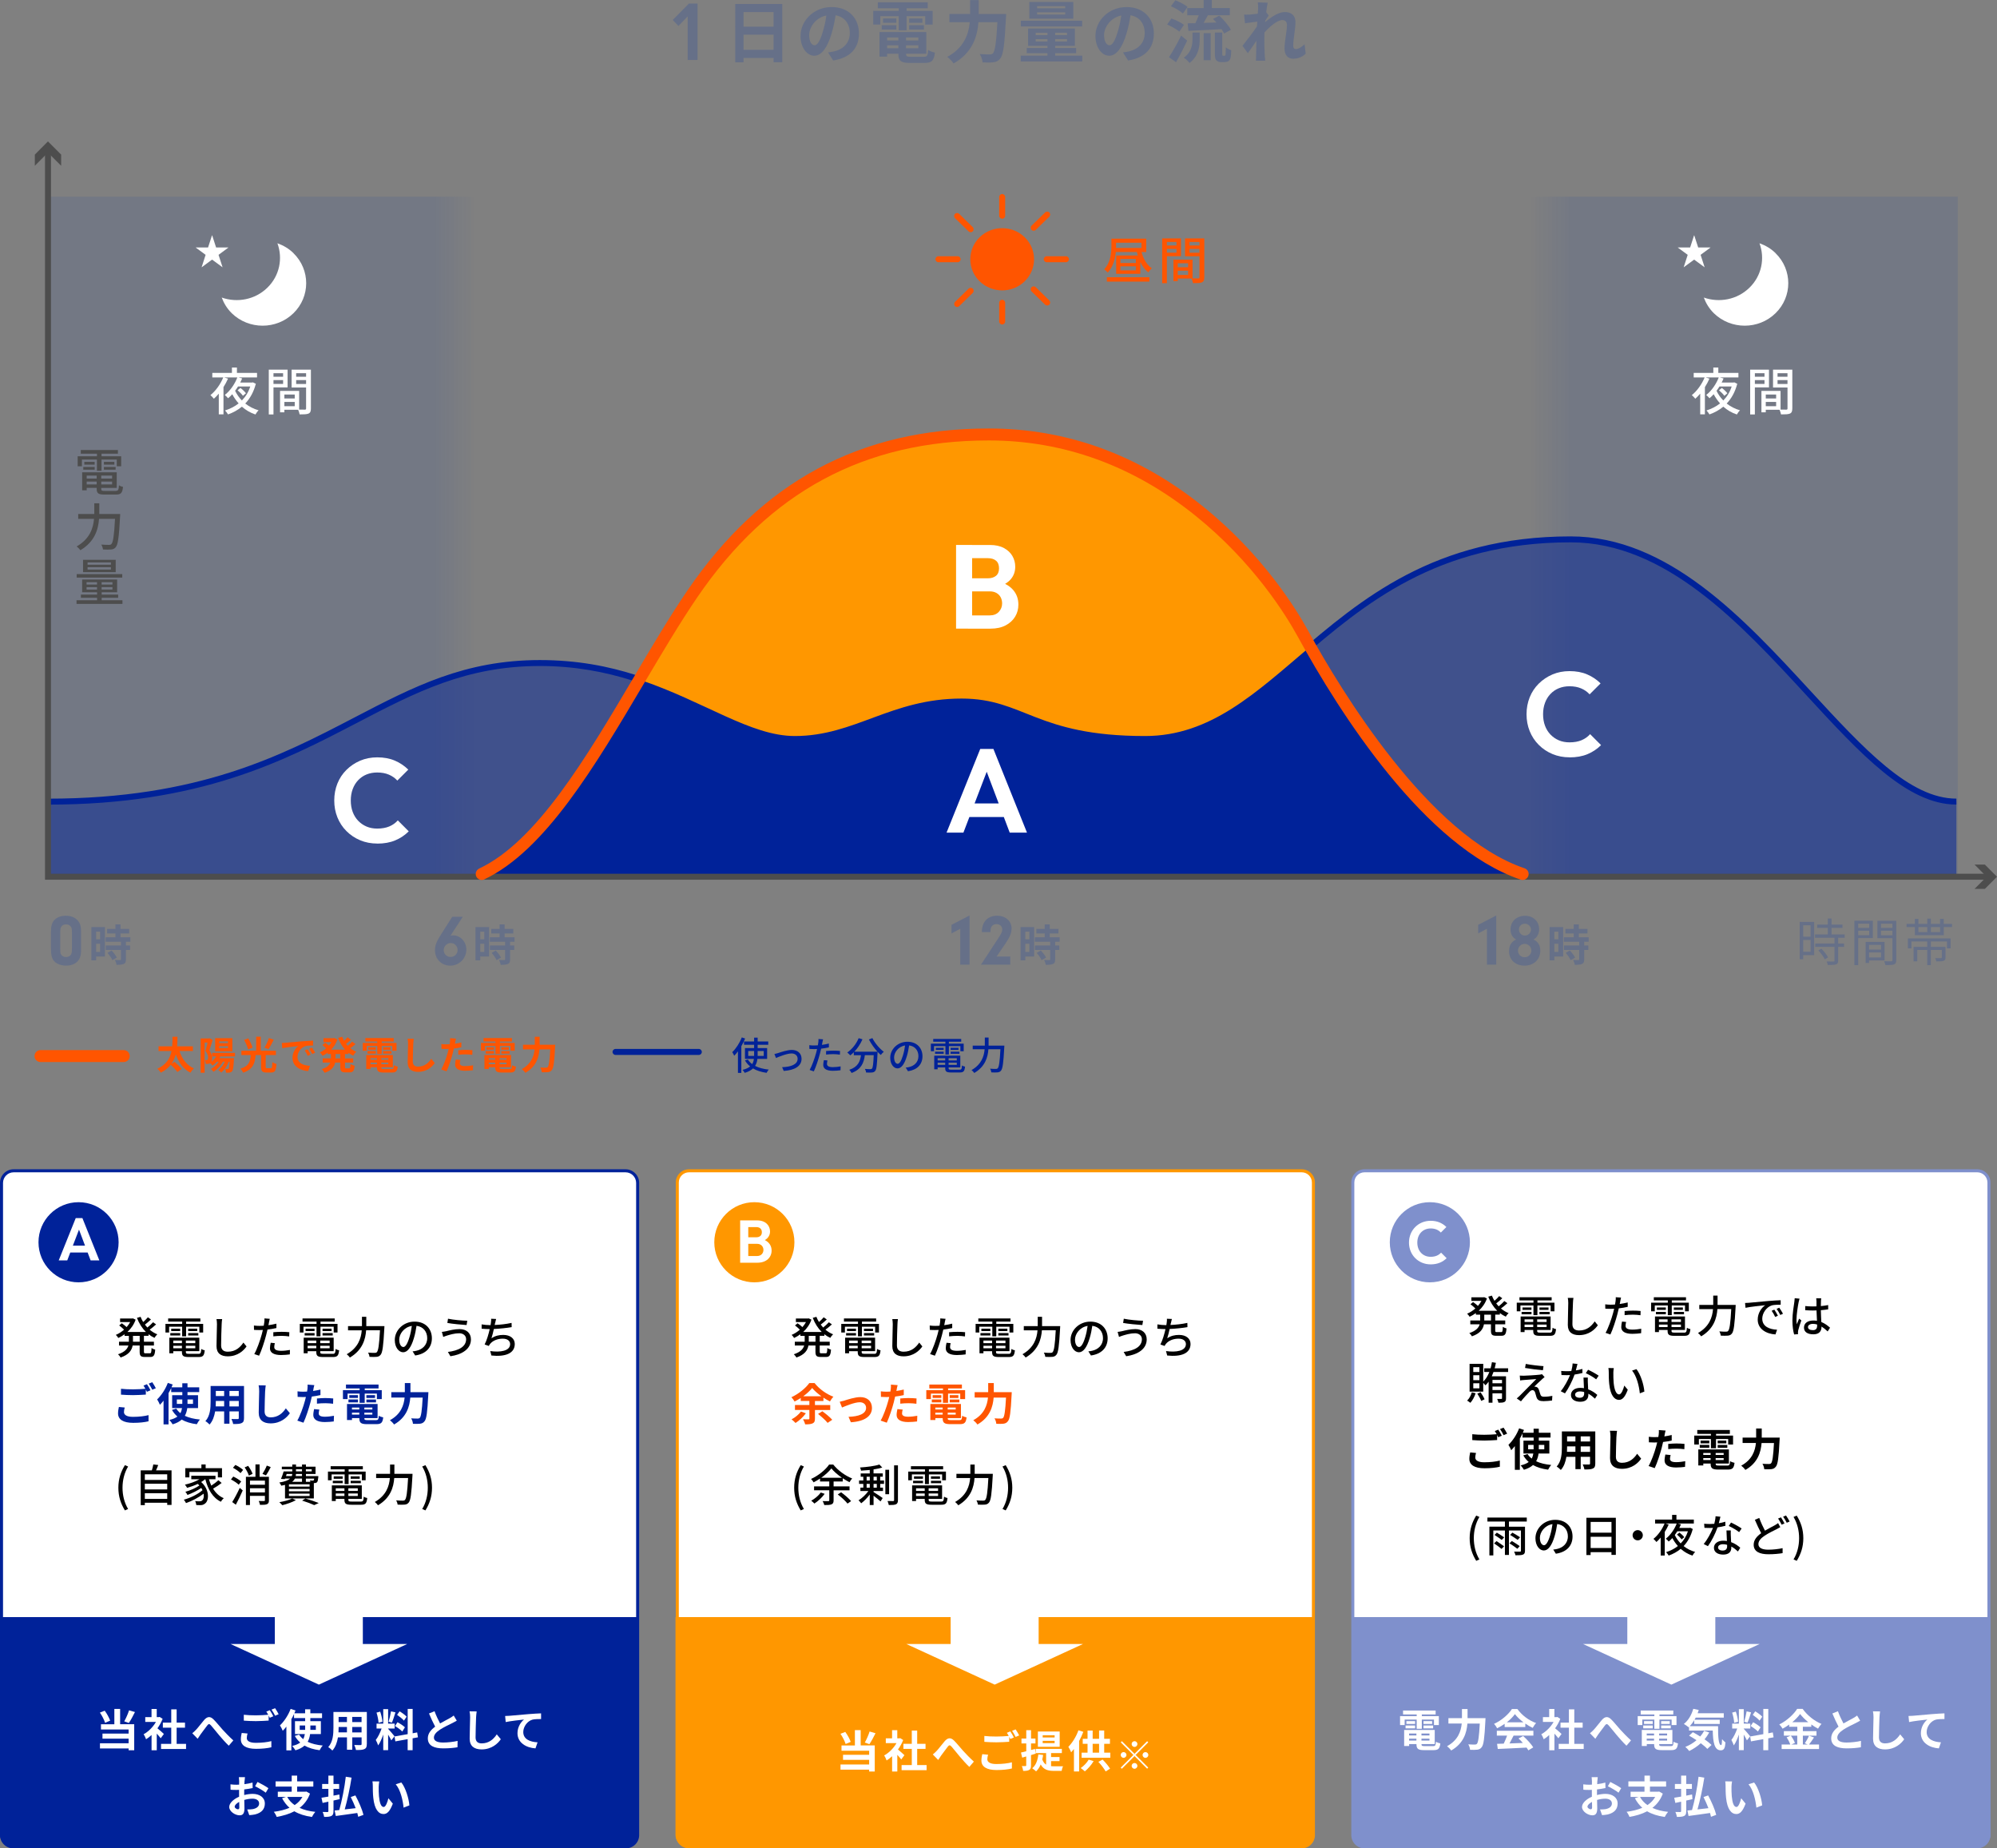 <?xml version="1.0" encoding="UTF-8"?>
<svg xmlns="http://www.w3.org/2000/svg" xmlns:xlink="http://www.w3.org/1999/xlink" viewBox="0 0 659.47 610.26">
  <rect x="0" y="0" width="659.47" height="610.26" fill="#808080" stroke="none"/>
  <defs>
    <style>
      .cls-1 {
        fill: url(#_名称未設定グラデーション_30);
      }

      .cls-1, .cls-2, .cls-3 {
        opacity: .5;
      }

      .cls-2 {
        fill: url(#_名称未設定グラデーション_31);
      }

      .cls-4, .cls-3 {
        fill: #029;
      }

      .cls-5 {
        fill: #f50;
      }

      .cls-6 {
        fill: #fff;
      }

      .cls-7 {
        fill: #ff9700;
      }

      .cls-8 {
        fill: #7f90cc;
      }

      .cls-9 {
        fill: #667088;
      }

      .cls-10 {
        fill: #4d4d4d;
      }

      .cls-3 {
        mix-blend-mode: multiply;
      }

      .cls-11 {
        isolation: isolate;
      }
    </style>
    <linearGradient id="_名称未設定グラデーション_31" data-name="名称未設定グラデーション 31" x1="15.84" y1="177.2" x2="157.3" y2="177.2" gradientUnits="userSpaceOnUse">
      <stop offset=".9" stop-color="#667088"/>
      <stop offset="1" stop-color="#667088" stop-opacity="0"/>
    </linearGradient>
    <linearGradient id="_名称未設定グラデーション_30" data-name="名称未設定グラデーション 30" x1="505.05" y1="177.2" x2="646.5" y2="177.2" gradientUnits="userSpaceOnUse">
      <stop offset="0" stop-color="#667088" stop-opacity="0"/>
      <stop offset=".1" stop-color="#667088"/>
    </linearGradient>
  </defs>
  <g class="cls-11">
    <g id="_レイヤー_2" data-name="レイヤー 2">
      <g id="_レイヤー_1-2" data-name="レイヤー 1">
        <g>
          <g>
            <rect class="cls-2" x="15.84" y="64.93" width="141.46" height="224.53"/>
            <rect class="cls-1" x="505.05" y="64.93" width="141.46" height="224.53"/>
            <path class="cls-3" d="m15.84,264.66c89.46,0,106.69-45.76,162.43-45.76,40.33,0,63.01,24.12,84.19,24.12,19.85,0,31.75-12.37,55.08-12.37,20.78,0,24.42,12.37,60.6,12.37,46.11,0,61.8-64.93,140.53-64.93,56.99,0,91.56,86.58,127.38,86.58v24.74H15.84v-24.74Z"/>
            <path class="cls-4" d="m646.06,265.64c-16.28,0-31.7-16.75-49.57-36.14-21.78-23.64-46.46-50.44-77.82-50.44-44.24,0-68.26,20.54-89.46,38.67-16.48,14.09-30.72,26.27-51.07,26.27s-30.81-4-39.67-7.52c-6.53-2.6-12.16-4.84-20.93-4.84-11.96,0-20.88,3.3-29.51,6.5-8.16,3.02-15.86,5.87-25.57,5.87-9.12,0-18.38-4.3-29.11-9.29-14.96-6.95-31.92-14.83-55.08-14.83-24.35,0-41.02,8.69-60.33,18.75-24.31,12.66-51.86,27.02-102.1,27.02v-1.97c49.76,0,77.08-14.23,101.19-26.79,19.54-10.18,36.42-18.97,61.24-18.97s41.52,8.32,55.91,15.01c10.51,4.89,19.59,9.1,28.28,9.1,9.35,0,16.89-2.79,24.88-5.75,8.79-3.25,17.89-6.62,30.2-6.62,9.15,0,14.94,2.31,21.66,4.98,8.69,3.46,18.54,7.38,38.94,7.38s33.6-11.95,49.79-25.79c21.46-18.35,45.78-39.14,90.74-39.14,32.22,0,57.21,27.13,79.27,51.08,17.55,19.05,32.71,35.5,48.12,35.5v1.97Z"/>
            <path class="cls-7" d="m159.07,289.39c26.87-12.6,48.12-61.79,69.49-93.21,16.45-24.18,44.86-52.74,97.95-52.74,58.07,0,92.67,45.54,103.68,65.63,14.67,26.76,42.39,70.07,72.63,80.31"/>
            <path class="cls-4" d="m432.66,213.5c-17.92,15.19-32.86,29.51-54.52,29.51-36.18,0-39.82-12.37-60.6-12.37-23.33,0-35.23,12.37-55.08,12.37-14.61,0-29.94-11.48-51.28-18.6-15.87,27.06-32.49,55.77-52.11,64.98h343.76c-28.63-9.69-55-49.02-70.17-75.89Z"/>
            <g>
              <polygon class="cls-10" points="656.76 290.45 14.86 290.45 14.86 49.62 16.83 49.62 16.83 288.48 656.76 288.48 656.76 290.45"/>
              <polygon class="cls-10" points="11.5 54.73 15.84 50.38 20.19 54.73 20.19 51.04 15.84 46.69 11.5 51.04 11.5 54.73"/>
              <polygon class="cls-10" points="652.05 293.48 656.06 289.47 652.05 285.45 655.46 285.45 659.47 289.47 655.46 293.48 652.05 293.48"/>
            </g>
            <path class="cls-5" d="m502.83,290.53c-.21,0-.42-.03-.63-.1-31.69-10.73-59.8-54.98-73.73-80.4-3.73-6.81-14.49-24.32-33.7-39.77-20.51-16.49-43.47-24.84-68.25-24.84-41.03,0-72.54,16.97-96.32,51.88-5.78,8.49-11.5,18.15-17.55,28.37-16.06,27.14-32.66,55.21-52.73,64.67-.99.46-2.16.04-2.63-.94s-.04-2.16.94-2.63c18.98-8.95,35.27-36.48,51.02-63.11,6.08-10.28,11.83-19.99,17.68-28.59,24.57-36.07,57.14-53.6,99.58-53.6,25.7,0,49.5,8.65,70.72,25.72,19.76,15.89,30.84,33.93,34.69,40.94,11,20.06,39.98,67.87,71.54,78.55,1.03.35,1.59,1.47,1.24,2.5-.28.82-1.05,1.34-1.87,1.34Z"/>
            <g>
              <path class="cls-5" d="m338.4,92.87c-4.12,4.01-10.77,4.01-14.91,0-4.09-4.02-4.09-10.51,0-14.53,4.13-4.01,10.78-4.01,14.91,0,4.1,4.01,4.1,10.51,0,14.52"/>
              <path class="cls-5" d="m330.95,72.22c-.54,0-.99-.44-.99-.99v-6.17c0-.54.44-.99.99-.99s.99.44.99.99v6.17c0,.54-.44.99-.99.99Z"/>
              <path class="cls-5" d="m320.54,76.67c-.25,0-.5-.09-.69-.28l-4.47-4.37c-.39-.38-.4-1-.02-1.39.38-.39,1-.4,1.39-.02l4.47,4.37c.39.38.4,1,.02,1.39-.19.2-.45.3-.71.3Z"/>
              <path class="cls-5" d="m316.23,86.58h-6.33c-.54,0-.99-.44-.99-.99s.44-.99.99-.99h6.33c.54,0,.99.44.99.99s-.44.99-.99.99Z"/>
              <path class="cls-5" d="m316.08,101.36c-.26,0-.51-.1-.71-.3-.38-.39-.37-1.01.02-1.39l4.47-4.37c.39-.38,1.01-.37,1.39.02.38.39.37,1.01-.02,1.39l-4.47,4.37c-.19.19-.44.28-.69.28Z"/>
              <path class="cls-5" d="m330.95,107.13c-.54,0-.99-.44-.99-.99v-6.17c0-.54.44-.99.99-.99s.99.44.99.99v6.17c0,.54-.44.99-.99.99Z"/>
              <path class="cls-5" d="m345.82,100.87c-.25,0-.5-.09-.69-.28l-4.47-4.36c-.39-.38-.4-1-.02-1.39.38-.39,1.01-.4,1.39-.02l4.47,4.36c.39.38.4,1,.02,1.39-.19.2-.45.3-.71.3Z"/>
              <path class="cls-5" d="m352,86.58h-6.33c-.54,0-.99-.44-.99-.99s.44-.99.99-.99h6.33c.54,0,.99.44.99.99s-.44.99-.99.99Z"/>
              <path class="cls-5" d="m341.35,76.19c-.26,0-.51-.1-.71-.3-.38-.39-.37-1.01.02-1.39l4.47-4.36c.39-.38,1.02-.37,1.39.02.38.39.37,1.01-.02,1.39l-4.47,4.36c-.19.19-.44.28-.69.28Z"/>
            </g>
            <g>
              <path class="cls-6" d="m96.91,83.57c-1.54-1.51-3.37-2.57-5.3-3.25,1.83,4.96.75,10.71-3.33,14.68-4.07,3.97-9.97,5.03-15.06,3.24.7,1.88,1.78,3.67,3.32,5.18,5.63,5.48,14.74,5.48,20.36,0,5.62-5.47,5.62-14.37,0-19.84"/>
              <polygon class="cls-6" points="70.01 77.71 70.07 77.71 71.36 81.7 75.41 81.7 75.41 81.74 72.17 84.14 73.49 88.21 73.46 88.23 70.04 85.71 66.62 88.23 66.59 88.21 67.9 84.14 64.64 81.74 64.64 81.7 68.71 81.7 70.01 77.71"/>
            </g>
            <g>
              <path class="cls-6" d="m586.34,83.57c-1.54-1.51-3.37-2.57-5.3-3.25,1.83,4.96.75,10.71-3.33,14.68-4.07,3.97-9.97,5.03-15.06,3.24.7,1.88,1.78,3.67,3.32,5.18,5.63,5.48,14.74,5.48,20.36,0,5.62-5.47,5.62-14.37,0-19.84"/>
              <polygon class="cls-6" points="559.43 77.71 559.49 77.71 560.79 81.7 564.84 81.7 564.84 81.74 561.59 84.14 562.91 88.21 562.88 88.23 559.46 85.71 556.04 88.23 556.01 88.21 557.33 84.14 554.07 81.74 554.07 81.7 558.14 81.7 559.43 77.71"/>
            </g>
            <path class="cls-6" d="m312.58,274.9l11.12-27.62h4.36l11.08,27.62h-5.7l-8.57-22.67h1.96l-8.68,22.67h-5.58Zm5.89-5.15v-4.48h14.85v4.48h-14.85Z"/>
            <path class="cls-6" d="m315.72,207.54v-27.62h5.3v27.62h-5.3Zm3.93,0v-4.36h7.19c1.28,0,2.29-.39,3.01-1.18.72-.79,1.08-1.72,1.08-2.79,0-.73-.16-1.4-.47-2-.31-.6-.78-1.08-1.39-1.43-.62-.35-1.36-.53-2.22-.53h-7.19v-4.32h6.6c1.1,0,1.98-.28,2.65-.82.67-.55,1-1.38,1-2.48s-.33-1.97-1-2.52-1.55-.82-2.65-.82h-6.6v-4.36h7.23c1.83,0,3.37.33,4.62,1,1.24.67,2.18,1.55,2.81,2.63.63,1.09.94,2.27.94,3.56,0,1.57-.48,2.93-1.43,4.07-.96,1.14-2.35,1.98-4.18,2.54l.24-1.73c2.04.58,3.62,1.53,4.74,2.85,1.11,1.32,1.67,2.91,1.67,4.77,0,1.47-.36,2.8-1.08,3.99-.72,1.19-1.77,2.15-3.14,2.87-1.38.72-3.05,1.08-5.01,1.08h-7.39Z"/>
            <path class="cls-6" d="m124.57,278.51c-2.02,0-3.89-.36-5.62-1.08s-3.24-1.73-4.54-3.03-2.29-2.81-2.99-4.54-1.04-3.59-1.04-5.58.35-3.85,1.04-5.58,1.69-3.23,2.99-4.52c1.3-1.28,2.8-2.29,4.52-3.03,1.72-.73,3.6-1.1,5.64-1.1,2.2,0,4.14.36,5.82,1.08,1.68.72,3.16,1.71,4.44,2.97l-3.62,3.62c-.76-.84-1.69-1.49-2.79-1.96s-2.38-.71-3.85-.71c-1.28,0-2.46.22-3.52.65-1.06.43-1.98,1.06-2.77,1.89-.79.83-1.39,1.81-1.81,2.95-.42,1.14-.63,2.39-.63,3.75s.21,2.65.63,3.77c.42,1.13,1.02,2.1,1.81,2.93.79.82,1.71,1.46,2.77,1.91,1.06.45,2.23.67,3.52.67,1.54,0,2.87-.24,3.99-.71,1.11-.47,2.05-1.14,2.81-2l3.61,3.62c-1.28,1.28-2.78,2.28-4.48,2.99-1.7.71-3.68,1.06-5.93,1.06Z"/>
            <path class="cls-6" d="m518.3,250.04c-2.02,0-3.89-.36-5.62-1.08s-3.24-1.73-4.54-3.03-2.29-2.81-2.99-4.54-1.04-3.59-1.04-5.58.35-3.85,1.04-5.58,1.69-3.23,2.99-4.52c1.3-1.28,2.8-2.29,4.52-3.03,1.72-.73,3.6-1.1,5.64-1.1,2.2,0,4.14.36,5.82,1.08,1.68.72,3.16,1.71,4.44,2.97l-3.62,3.62c-.76-.84-1.69-1.49-2.79-1.96-1.1-.47-2.38-.71-3.85-.71-1.28,0-2.46.22-3.52.65-1.06.43-1.98,1.06-2.77,1.89-.79.83-1.39,1.81-1.81,2.95-.42,1.14-.63,2.39-.63,3.75s.21,2.65.63,3.77c.42,1.13,1.02,2.1,1.81,2.93.79.82,1.71,1.46,2.77,1.91,1.06.45,2.23.67,3.52.67,1.55,0,2.87-.24,3.99-.71,1.11-.47,2.05-1.14,2.81-2l3.62,3.62c-1.28,1.28-2.78,2.28-4.48,2.99-1.7.71-3.68,1.06-5.93,1.06Z"/>
            <g>
              <path class="cls-6" d="m84.48,126.73c-.71,2.71-1.92,4.85-3.49,6.5,1.26.99,2.74,1.77,4.41,2.24-.35.3-.82.96-1.04,1.38-1.7-.56-3.2-1.45-4.48-2.58-1.36,1.13-2.91,1.97-4.58,2.56-.19-.37-.69-1.03-.99-1.3,1.65-.54,3.18-1.3,4.5-2.34-.82-.91-1.52-1.92-2.11-3.03-.44.49-.89.94-1.38,1.33-.25-.32-.76-.82-1.09-1.08,1.84-1.41,3.39-3.77,4.14-5.79h-4.33l1.26.39c-.42.96-.93,1.92-1.5,2.81v8.99h-1.55v-6.84c-.52.62-1.08,1.2-1.62,1.68-.22-.29-.81-.91-1.14-1.2,1.73-1.36,3.3-3.57,4.24-5.84h-3.62v-1.48h6.48v-1.79h1.65v1.79h6.64v1.48h-6.16l1.25.34c-.19.45-.4.91-.64,1.36h3.89l.29-.07.98.47Zm-5.88.88c-.3.49-.62.96-.96,1.41.56,1.18,1.31,2.26,2.24,3.2,1.21-1.23,2.16-2.74,2.76-4.61h-4.04Zm1.63,3.08c-.35-.52-1.13-1.3-1.77-1.84l.94-.76c.66.49,1.45,1.23,1.82,1.75l-.99.84Z"/>
              <path class="cls-6" d="m90.31,127.91v8.92h-1.55v-14.78h6.21v5.86h-4.66Zm0-4.68v1.16h3.18v-1.16h-3.18Zm3.18,3.52v-1.25h-3.18v1.25h3.18Zm9.18,8.13c0,.89-.19,1.4-.79,1.67-.59.25-1.52.27-2.93.27-.07-.42-.29-1.09-.49-1.53h-4.55v.84h-1.43v-7.06h6.31v6.16c.83.03,1.63.02,1.9.02.3-.02.39-.1.39-.39v-6.92h-4.78v-5.89h6.37v12.83Zm-8.76-4.63v1.31h3.42v-1.31h-3.42Zm3.42,3.86v-1.4h-3.42v1.4h3.42Zm.47-10.88v1.16h3.28v-1.16h-3.28Zm3.28,3.55v-1.28h-3.28v1.28h3.28Z"/>
            </g>
            <g>
              <path class="cls-5" d="m376.94,83.2c.66,2.29,1.82,4.34,3.44,5.37-.37.3-.88.91-1.15,1.35-1.11-.81-1.99-2-2.66-3.42v3.91h-7.98v-6.05h7.16c-.12-.37-.22-.78-.32-1.16h-6.95c-.22,2.27-.91,4.92-2.66,6.79-.24-.29-.86-.89-1.18-1.09,2.14-2.27,2.39-5.51,2.39-7.78v-2.31h11.49v4.4h-1.57Zm-11.42,8.34h14.04v1.43h-14.04v-1.43Zm3.05-10.39c0,.22,0,.45-.02.71h8.39v-1.73h-8.37v1.03Zm6.52,4.36h-5.09v1.33h5.09v-1.33Zm0,2.41h-5.09v1.35h5.09v-1.35Z"/>
              <path class="cls-5" d="m385.33,84.58v8.92h-1.55v-14.78h6.21v5.86h-4.67Zm0-4.68v1.16h3.18v-1.16h-3.18Zm3.18,3.52v-1.25h-3.18v1.25h3.18Zm9.18,8.13c0,.89-.19,1.4-.79,1.67-.59.25-1.51.27-2.93.27-.07-.42-.29-1.09-.49-1.53h-4.55v.84h-1.43v-7.06h6.32v6.16c.82.03,1.63.02,1.9.02.3-.02.39-.1.39-.39v-6.92h-4.78v-5.89h6.37v12.83Zm-8.76-4.63v1.31h3.42v-1.31h-3.42Zm3.42,3.86v-1.4h-3.42v1.4h3.42Zm.47-10.88v1.16h3.28v-1.16h-3.28Zm3.28,3.55v-1.28h-3.28v1.28h3.28Z"/>
            </g>
            <g>
              <path class="cls-6" d="m573.69,126.73c-.71,2.71-1.92,4.85-3.49,6.5,1.26.99,2.74,1.77,4.41,2.24-.35.3-.83.96-1.04,1.38-1.7-.56-3.2-1.45-4.48-2.58-1.36,1.13-2.91,1.97-4.58,2.56-.19-.37-.69-1.03-.99-1.3,1.65-.54,3.18-1.3,4.5-2.34-.83-.91-1.52-1.92-2.11-3.03-.44.49-.89.94-1.38,1.33-.25-.32-.76-.82-1.09-1.08,1.84-1.41,3.38-3.77,4.14-5.79h-4.33l1.26.39c-.42.96-.93,1.92-1.5,2.81v8.99h-1.55v-6.84c-.52.62-1.08,1.2-1.62,1.68-.22-.29-.81-.91-1.15-1.2,1.73-1.36,3.3-3.57,4.24-5.84h-3.62v-1.48h6.48v-1.79h1.65v1.79h6.64v1.48h-6.16l1.25.34c-.18.45-.4.91-.64,1.36h3.89l.29-.07.98.47Zm-5.88.88c-.3.49-.62.96-.96,1.41.55,1.18,1.31,2.26,2.24,3.2,1.21-1.23,2.16-2.74,2.76-4.61h-4.04Zm1.63,3.08c-.35-.52-1.13-1.3-1.77-1.84l.94-.76c.66.49,1.45,1.23,1.82,1.75l-.99.84Z"/>
              <path class="cls-6" d="m579.51,127.91v8.92h-1.55v-14.78h6.21v5.86h-4.67Zm0-4.68v1.16h3.18v-1.16h-3.18Zm3.18,3.52v-1.25h-3.18v1.25h3.18Zm9.18,8.13c0,.89-.19,1.4-.79,1.67-.59.25-1.51.27-2.93.27-.07-.42-.29-1.09-.49-1.53h-4.55v.84h-1.43v-7.06h6.32v6.16c.82.03,1.63.02,1.9.02.3-.02.39-.1.39-.39v-6.92h-4.78v-5.89h6.37v12.83Zm-8.76-4.63v1.31h3.42v-1.31h-3.42Zm3.42,3.86v-1.4h-3.42v1.4h3.42Zm.47-10.88v1.16h3.28v-1.16h-3.28Zm3.28,3.55v-1.28h-3.28v1.28h3.28Z"/>
            </g>
            <g>
              <path class="cls-10" d="m32.02,151.73h-4.97v2.22h-1.4v-3.3h6.37v-.86h-5.34v-1.2h12.26v1.2h-5.41v.86h6.48v3.3h-1.45v-2.22h-5.04v3.69h-1.52v-3.69Zm6.16,10.34c.84,0,1.01-.29,1.11-1.85.32.24.91.46,1.33.51-.2,2.04-.66,2.56-2.36,2.56h-3.69c-2.07,0-2.64-.39-2.64-1.9v-.32h-3.3v.81h-1.5v-5.94h11.42v5.14h-5.12v.32c0,.59.2.69,1.25.69h3.5Zm-10.68-7.9h3.77v.91h-3.77v-.91Zm3.76-1.68v.91h-3.42v-.91h3.42Zm-2.63,4.53v.99h3.3v-.99h-3.3Zm3.3,2.93v-.96h-3.3v.96h3.3Zm5.09-2.93h-3.59v.99h3.59v-.99Zm0,2.93v-.96h-3.59v.96h3.59Zm.74-7.46v.91h-3.45v-.91h3.45Zm-3.45,1.68h3.87v.91h-3.87v-.91Z"/>
              <path class="cls-10" d="m39.69,169.7s-.02.56-.03.78c-.37,6.82-.69,9.31-1.43,10.17-.45.54-.89.71-1.55.77-.61.07-1.68.05-2.68,0-.03-.45-.25-1.14-.56-1.62,1.11.1,2.14.1,2.56.1.37,0,.57-.05.77-.25.57-.54.93-2.85,1.21-8.35h-5.27c-.25,3.47-1.4,7.54-6.18,10.37-.25-.39-.84-.98-1.21-1.26,4.38-2.51,5.47-6.08,5.73-9.11h-5.22v-1.6h5.31v-3.54h1.65v3.54h6.9Z"/>
              <path class="cls-10" d="m40.44,198.18v1.2h-15.17v-1.2h6.79v-.81h-5.35v-1.06h5.35v-.76h-4.93v-4.21h11.55v4.21h-5.1v.76h5.44v1.06h-5.44v.81h6.87Zm-.07-7.48h-15.04v-1.15h15.04v1.15Zm-2.16-1.79h-10.79v-4.08h10.79v4.08Zm-9.62,4.09h3.45v-.78h-3.45v.78Zm3.45,1.65v-.79h-3.45v.79h3.45Zm4.58-8.96h-7.7v.76h7.7v-.76Zm0,1.58h-7.7v.78h7.7v-.78Zm.51,4.95h-3.57v.78h3.57v-.78Zm0,1.63h-3.57v.79h3.57v-.79Z"/>
            </g>
            <g>
              <path class="cls-9" d="m599.09,315.35h-3.62v1.36h-1.15v-12.34h4.77v10.98Zm-3.62-9.85v3.74h2.44v-3.74h-2.44Zm2.44,8.72v-3.89h-2.44v3.89h2.44Zm9.11-4.6v1.9h1.95v1.11h-1.95v4.51c0,.71-.18,1.08-.69,1.26-.52.19-1.36.2-2.73.2-.05-.34-.22-.84-.4-1.16,1.04.03,1.97.03,2.24.02.29-.02.37-.08.37-.34v-4.5h-6.37v-1.11h6.37v-1.9h-6.45v-1.11h4.23v-2.14h-3.5v-1.11h3.5v-2h1.23v2h3.62v1.11h-3.62v2.14h4.35v1.11h-2.14Zm-5.54,3.6c.86.84,1.8,2.04,2.19,2.86l-1.06.67c-.39-.83-1.28-2.07-2.14-2.96l1.01-.57Z"/>
              <path class="cls-9" d="m613.63,309.73v8.92h-1.25v-14.67h6.08v5.74h-4.83Zm0-4.77v1.4h3.64v-1.4h-3.64Zm3.64,3.81v-1.48h-3.64v1.48h3.64Zm-.05,8.32v.84h-1.13v-6.94h6.25v6.1h-5.12Zm0-5.12v1.55h3.96v-1.55h-3.96Zm3.96,4.13v-1.63h-3.96v1.63h3.96Zm5.02.89c0,.79-.19,1.21-.74,1.43-.54.2-1.43.22-2.83.22-.05-.35-.25-.94-.44-1.28,1.03.05,2.05.03,2.36.02.29,0,.39-.1.39-.4v-7.22h-4.97v-5.76h6.23v13Zm-5.04-12.02v1.4h3.77v-1.4h-3.77Zm3.77,3.82v-1.5h-3.77v1.5h3.77Z"/>
              <path class="cls-9" d="m644.62,305.05v1.04h-2.73v2.68h-9.55v-2.68h-2.74v-1.04h2.74v-1.68h1.18v1.68h2.93v-1.77h1.19v1.77h3.03v-1.68h1.21v1.68h2.73Zm-14.57,4.77h14.1v3.3h-1.2v-2.27h-5.31v1.77h4.83v3.47c0,.64-.12.94-.61,1.13-.47.18-1.25.2-2.42.2-.07-.35-.24-.78-.39-1.08.89.03,1.68.02,1.9,0,.24-.02.3-.07.3-.25v-2.44h-3.62v5h-1.21v-5h-3.28v3.75h-1.21v-4.78h4.5v-1.77h-5.22v2.27h-1.16v-3.3Zm3.47-2.07h2.93v-1.65h-2.93v1.65Zm7.16-1.65h-3.03v1.65h3.03v-1.65Z"/>
            </g>
            <g>
              <path class="cls-9" d="m148.75,308.96c.38-.12.57-.14.84-.14,2.46,0,4.41,2.1,4.41,4.7,0,2.94-2.36,5.3-5.3,5.3s-5.06-2.2-5.06-5.11c0-1.46.48-2.77,1.74-4.77l3.96-6.25h3.48l-4.08,6.28Zm-2.22,4.7c0,1.31.98,2.29,2.27,2.29s2.31-1.03,2.31-2.29-.98-2.31-2.24-2.31-2.34,1.03-2.34,2.31Z"/>
              <path class="cls-9" d="m161.51,315.81h-2.91v1.26h-1.57v-10.99h4.48v9.73Zm-2.91-8.22v2.52h1.32v-2.52h-1.32Zm1.32,6.7v-2.69h-1.32v2.69h1.32Zm8.53-3.35v1.23h1.37v1.47h-1.37v3.12c0,.82-.16,1.25-.72,1.5-.56.24-1.33.29-2.39.29-.06-.47-.31-1.15-.54-1.6.69.03,1.49.03,1.7.03.23,0,.3-.06.3-.26v-3.08h-5.02v-1.47h5.02v-1.23h-5.05v-1.49h3.23v-1.26h-2.75v-1.49h2.75v-1.5h1.67v1.5h2.86v1.49h-2.86v1.26h3.26v1.49h-1.47Zm-4.74,2.88c.66.7,1.43,1.65,1.73,2.35l-1.46.84c-.26-.66-.99-1.67-1.63-2.4l1.36-.79Z"/>
            </g>
            <g>
              <path class="cls-9" d="m26.77,313.68c0,1.84-.38,2.98-1.31,3.87-.88.83-2.1,1.26-3.63,1.26s-2.96-.48-3.82-1.34-1.19-2.03-1.19-4.51v-5.08c0-2.05.31-3.22,1.07-4.06.86-.95,2.24-1.48,3.84-1.48,1.46,0,2.7.43,3.6,1.24,1.03.91,1.43,2,1.43,3.91v6.18Zm-6.87-.38c0,1.26.05,1.55.33,1.93.31.48.95.76,1.6.76s1.29-.31,1.6-.81c.24-.41.33-.88.33-1.91v-5.54c0-1.07-.12-1.53-.48-1.93-.33-.38-.86-.6-1.46-.6-.72,0-1.31.29-1.6.79-.24.41-.33.88-.33,1.88v5.42Z"/>
              <path class="cls-9" d="m34.65,315.81h-2.91v1.26h-1.57v-10.99h4.48v9.73Zm-2.91-8.22v2.52h1.32v-2.52h-1.32Zm1.32,6.7v-2.69h-1.32v2.69h1.32Zm8.53-3.35v1.23h1.37v1.47h-1.37v3.12c0,.82-.16,1.25-.72,1.5-.56.24-1.33.29-2.39.29-.06-.47-.31-1.15-.54-1.6.69.03,1.49.03,1.7.03.23,0,.3-.06.3-.26v-3.08h-5.02v-1.47h5.02v-1.23h-5.05v-1.49h3.23v-1.26h-2.75v-1.49h2.75v-1.5h1.67v1.5h2.86v1.49h-2.86v1.26h3.26v1.49h-1.47Zm-4.74,2.88c.66.7,1.43,1.65,1.73,2.35l-1.46.84c-.26-.66-.99-1.67-1.63-2.4l1.36-.79Z"/>
            </g>
            <g>
              <path class="cls-9" d="m314.21,308.19v-2.84l5.97-3.1v16.25h-3.08v-11.86l-2.89,1.55Z"/>
              <path class="cls-9" d="m333.61,315.8v2.7h-9.66l5.56-8.49c1.22-1.86,1.46-2.36,1.46-3.13,0-1.03-.79-1.77-1.88-1.77-.86,0-1.53.43-1.79,1.12-.17.43-.21.72-.24,1.53h-2.82c-.02-3.36,1.88-5.42,5.04-5.42,2.79,0,4.77,1.77,4.77,4.22,0,1.45-.55,2.79-1.96,4.87l-2.98,4.37h4.51Z"/>
              <path class="cls-9" d="m341.51,315.81h-2.91v1.26h-1.58v-10.99h4.48v9.73Zm-2.91-8.22v2.52h1.32v-2.52h-1.32Zm1.32,6.7v-2.69h-1.32v2.69h1.32Zm8.53-3.35v1.23h1.37v1.47h-1.37v3.12c0,.82-.16,1.25-.72,1.5-.56.24-1.33.29-2.39.29-.06-.47-.32-1.15-.54-1.6.69.03,1.49.03,1.7.03.23,0,.3-.06.3-.26v-3.08h-5.02v-1.47h5.02v-1.23h-5.05v-1.49h3.24v-1.26h-2.75v-1.49h2.75v-1.5h1.68v1.5h2.86v1.49h-2.86v1.26h3.26v1.49h-1.47Zm-4.74,2.88c.66.7,1.43,1.65,1.73,2.35l-1.46.84c-.26-.66-.99-1.67-1.63-2.4l1.36-.79Z"/>
            </g>
            <g>
              <path class="cls-9" d="m488.14,308.19v-2.84l5.97-3.1v16.25h-3.08v-11.86l-2.89,1.55Z"/>
              <path class="cls-9" d="m508.65,313.9c0,2.89-2.15,4.92-5.2,4.92s-5.11-1.93-5.11-4.75c0-1.93.79-3.22,2.36-3.89-1.22-.6-1.88-1.77-1.88-3.29,0-2.65,1.98-4.53,4.77-4.53s4.68,1.86,4.68,4.44c0,.86-.22,1.62-.67,2.31-.36.53-.6.74-1.24,1.07,1.53.67,2.29,1.91,2.29,3.72Zm-7.37-.05c0,1.26.93,2.19,2.22,2.19,1.22,0,2.2-.98,2.2-2.19s-1-2.22-2.17-2.22c-1.26,0-2.24.95-2.24,2.22Zm.31-6.97c0,1.12.86,2.01,1.96,2.01s2.03-.91,2.03-1.96-.93-1.96-2-1.96c-1.15,0-1.98.81-1.98,1.91Z"/>
              <path class="cls-9" d="m516.21,315.81h-2.91v1.26h-1.58v-10.99h4.48v9.73Zm-2.91-8.22v2.52h1.32v-2.52h-1.32Zm1.32,6.7v-2.69h-1.32v2.69h1.32Zm8.53-3.35v1.23h1.37v1.47h-1.37v3.12c0,.82-.16,1.25-.72,1.5-.56.24-1.33.29-2.39.29-.06-.47-.32-1.15-.54-1.6.69.03,1.49.03,1.7.03.23,0,.3-.06.3-.26v-3.08h-5.02v-1.47h5.02v-1.23h-5.05v-1.49h3.24v-1.26h-2.75v-1.49h2.75v-1.5h1.68v1.5h2.86v1.49h-2.86v1.26h3.26v1.49h-1.47Zm-4.74,2.88c.66.7,1.43,1.65,1.73,2.35l-1.46.84c-.26-.66-.99-1.67-1.63-2.4l1.36-.79Z"/>
            </g>
          </g>
          <g>
            <g>
              <path class="cls-4" d="m246.07,342.87c-.36.85-.77,1.73-1.26,2.55v8.82h-1.12v-7.12c-.39.53-.81,1.03-1.23,1.45-.11-.28-.44-.91-.65-1.19,1.24-1.17,2.44-3.01,3.15-4.87l1.1.37Zm4.05,6.73c-.1.84-.3,1.62-.77,2.32,1.22.63,2.75,1.04,4.51,1.22-.23.25-.55.74-.7,1.07-1.75-.25-3.26-.72-4.49-1.45-.64.6-1.51,1.09-2.74,1.46-.14-.27-.47-.74-.72-.99,1.13-.27,1.94-.66,2.5-1.14-.69-.55-1.26-1.21-1.7-1.98l.96-.3c.36.58.83,1.09,1.42,1.52.33-.53.5-1.12.57-1.73h-2.95v-3.57h3.02v-1.09h-3.34v-1.08h3.34v-1.26h1.17v1.26h3.5v1.08h-3.5v1.09h3.13v3.57h-3.21Zm-1.09-.98v-1.61h-1.94v1.61h1.94Zm1.17-1.61v1.61h2.01v-1.61h-2.01Z"/>
              <path class="cls-4" d="m256.98,347.67c.88-.28,3-1.02,4.51-1.02,1.89,0,3.21,1.12,3.21,2.93,0,2.39-2.21,3.77-5.89,4l-.53-1.23c2.82-.09,5.12-.86,5.12-2.78,0-1.03-.8-1.76-2.01-1.76-1.54,0-4.2,1.1-5.13,1.5l-.53-1.32c.37-.06.86-.2,1.26-.32Z"/>
              <path class="cls-4" d="m271.57,344.23c-.04.22-.09.47-.15.75.78-.11,1.56-.25,2.3-.44v1.26c-.8.19-1.69.33-2.55.43-.13.55-.27,1.13-.41,1.66-.46,1.79-1.32,4.41-2.01,5.84l-1.38-.47c.75-1.29,1.68-3.91,2.16-5.69.1-.39.2-.81.3-1.23-.37.01-.71.03-1.03.03-.58,0-1.05-.01-1.51-.05l-.03-1.24c.62.08,1.07.1,1.55.1.39,0,.82-.01,1.27-.05.06-.38.13-.71.15-.95.06-.39.08-.86.05-1.14l1.52.11c-.08.32-.19.84-.24,1.09Zm1.52,7.01c0,.57.34,1.09,1.97,1.09.84,0,1.7-.1,2.54-.25l-.04,1.28c-.7.09-1.55.18-2.51.18-2.07,0-3.19-.67-3.19-1.93,0-.53.1-1.07.22-1.59l1.18.11c-.1.39-.17.79-.17,1.1Zm2.09-4.35c.74,0,1.5.03,2.22.1l-.04,1.22c-.65-.09-1.4-.17-2.16-.17-.82,0-1.6.05-2.4.14v-1.18c.69-.06,1.56-.11,2.37-.11Z"/>
              <path class="cls-4" d="m288.08,342.73c.81,1.65,2.41,3.52,3.78,4.53-.3.25-.76.72-.99,1.05-.34-.29-.71-.65-1.07-1.04,0,.11,0,.38-.01.5-.17,3.85-.34,5.32-.78,5.81-.29.37-.58.46-1.04.52-.43.05-1.21.04-1.97,0-.01-.36-.18-.85-.39-1.19.78.08,1.5.09,1.79.09.25,0,.41-.04.55-.18.29-.3.46-1.5.58-4.44h-2.93c-.32,2.46-1.13,4.68-4.39,5.88-.13-.3-.48-.81-.75-1.05,2.92-.96,3.59-2.82,3.86-4.82h-2.37v-.98c-.37.38-.76.72-1.16,1.03-.22-.25-.72-.72-1-.94,1.57-1.07,2.97-2.81,3.76-4.73l1.26.37c-.66,1.54-1.61,2.96-2.69,4.1h7.64c-1.05-1.16-2.09-2.63-2.82-4.04l1.14-.46Z"/>
              <path class="cls-4" d="m299.84,353.67l-.75-1.19c.43-.04.81-.1,1.13-.18,1.63-.37,3.07-1.56,3.07-3.6,0-1.84-1.12-3.3-3.07-3.54-.18,1.14-.39,2.37-.76,3.57-.76,2.59-1.81,4.02-3.07,4.02s-2.41-1.4-2.41-3.52c0-2.84,2.49-5.28,5.67-5.28s4.98,2.13,4.98,4.79-1.7,4.49-4.79,4.94Zm-3.41-2.44c.57,0,1.17-.83,1.75-2.78.32-1,.55-2.16.7-3.27-2.29.37-3.62,2.35-3.62,3.92,0,1.46.62,2.13,1.17,2.13Z"/>
              <path class="cls-4" d="m312.19,345.39h-3.74v1.68h-1.05v-2.49h4.8v-.65h-4.02v-.9h9.24v.9h-4.07v.65h4.89v2.49h-1.09v-1.68h-3.8v2.78h-1.14v-2.78Zm4.65,7.79c.64,0,.76-.22.84-1.4.24.18.69.34,1,.38-.15,1.54-.49,1.93-1.78,1.93h-2.78c-1.56,0-1.99-.29-1.99-1.43v-.24h-2.49v.61h-1.13v-4.48h8.61v3.87h-3.86v.24c0,.44.15.52.94.52h2.64Zm-8.05-5.95h2.84v.68h-2.84v-.68Zm2.83-1.27v.68h-2.58v-.68h2.58Zm-1.98,3.41v.75h2.49v-.75h-2.49Zm2.49,2.21v-.72h-2.49v.72h2.49Zm3.83-2.21h-2.7v.75h2.7v-.75Zm0,2.21v-.72h-2.7v.72h2.7Zm.56-5.62v.68h-2.6v-.68h2.6Zm-2.6,1.27h2.92v.68h-2.92v-.68Z"/>
              <path class="cls-4" d="m331.67,345.23s-.01.42-.03.58c-.28,5.14-.52,7.02-1.08,7.67-.34.41-.67.53-1.17.58-.46.05-1.27.04-2.02,0-.03-.34-.19-.86-.42-1.22.84.08,1.61.08,1.93.08.28,0,.43-.04.58-.19.43-.41.7-2.15.91-6.3h-3.97c-.19,2.62-1.05,5.69-4.66,7.82-.19-.29-.64-.74-.91-.95,3.3-1.89,4.13-4.58,4.32-6.87h-3.93v-1.21h4v-2.67h1.24v2.67h5.21Z"/>
            </g>
            <g>
              <path class="cls-5" d="m59.27,347.02c.84,2.57,2.39,4.7,4.76,5.73-.38.33-.89.97-1.13,1.41-2.4-1.19-3.87-3.32-4.85-6.05-.29,1.1-.75,2.2-1.46,3.17l1.04-.72c.8.67,1.87,1.68,2.35,2.35l-1.4,1.04c-.43-.66-1.39-1.66-2.19-2.4-.79,1-1.85,1.91-3.31,2.6-.23-.42-.7-.95-1.13-1.28,3.04-1.36,4.23-3.57,4.69-5.86h-4.28v-1.56h4.5c.1-1.11.09-2.18.1-3.15h1.65c-.01.98-.03,2.04-.11,3.15h5.2v1.56h-4.42Z"/>
              <path class="cls-5" d="m72.78,348.77c-.09.2-.2.41-.32.6h4.83l-.04.51c-.13,2.44-.29,3.44-.61,3.8-.23.29-.47.38-.78.44-.28.04-.74.05-1.22.04-.01-.39-.15-.91-.33-1.25.36.04.65.05.81.05s.25-.03.36-.15c.15-.18.27-.79.37-2.27h-.3c-.58,1.46-1.49,2.74-2.5,3.58-.2-.23-.67-.64-.93-.84.89-.65,1.64-1.64,2.12-2.74h-.64c-.74,1.37-1.91,2.56-3.1,3.33-.18-.23-.58-.72-.83-.94,1.02-.56,1.94-1.41,2.56-2.39h-.61c-.43.51-.91.94-1.42,1.28-.17-.2-.51-.56-.78-.8-.19.11-.41.18-.67.23-.22.03-.52.04-.81.03-.01-.36-.13-.93-.33-1.28.23.01.39.01.56.01.14-.01.25-.04.36-.11.14-.1.19-.36.19-.71,0-.58-.17-1.37-.88-2.22.25-.8.52-1.91.72-2.77h-.99v9.97h-1.31v-11.32h2.76l.22-.06.99.57c-.33,1.08-.75,2.46-1.11,3.46.76.96.93,1.82.93,2.55,0,.48-.06.86-.19,1.16.61-.48,1.14-1.07,1.52-1.74h-1.33v-1.18h7.56v1.18h-4.84Zm3.95-1.68h-5.68v-4.33h5.68v4.33Zm-1.45-3.28h-2.88v.61h2.88v-.61Zm0,1.6h-2.88v.62h2.88v-.62Z"/>
              <path class="cls-5" d="m89.4,352.69c.41,0,.48-.28.53-2.01.33.25.99.51,1.38.61-.15,2.22-.53,2.82-1.79,2.82h-1.51c-1.44,0-1.79-.48-1.79-1.93v-3.84h-1.8c-.22,2.67-.8,4.7-4.13,5.82-.17-.41-.57-1.02-.91-1.32,2.91-.86,3.25-2.43,3.43-4.5h-3.1v-1.42h4.88v-4.64h1.52v4.64h5v1.42h-3.37v3.82c0,.44.06.52.48.52h1.17Zm-7.47-6.21c-.19-.83-.76-2.13-1.31-3.14l1.36-.52c.57.95,1.21,2.21,1.42,3.07l-1.47.58Zm8.47-3.2c-.57,1.13-1.21,2.35-1.75,3.12l-1.32-.5c.53-.85,1.16-2.17,1.46-3.17l1.61.55Z"/>
              <path class="cls-5" d="m94.3,344.27c1.07-.09,3.16-.28,5.49-.47,1.31-.11,2.69-.19,3.59-.23v1.63c-.67.01-1.77.01-2.44.18-1.54.41-2.69,2.04-2.69,3.56,0,2.1,1.96,2.84,4.12,2.96l-.6,1.74c-2.67-.18-5.18-1.6-5.18-4.36,0-1.83,1.03-3.28,1.89-3.92-1.19.13-3.79.41-5.26.72l-.17-1.74c.51-.01,1-.04,1.25-.06Zm8.29,3.9l-.97.43c-.32-.7-.58-1.19-.99-1.77l.94-.39c.32.46.78,1.23,1.02,1.73Zm1.47-.62l-.95.46c-.34-.69-.64-1.16-1.04-1.72l.93-.43c.32.44.8,1.19,1.07,1.69Z"/>
              <path class="cls-5" d="m113.93,348.01v1.44h2.71v1.38h-2.71v1.37c0,.46.05.53.41.53h.98c.33,0,.39-.25.44-1.45.32.25.93.51,1.36.6-.15,1.68-.55,2.18-1.66,2.18h-1.39c-1.37,0-1.71-.44-1.71-1.85v-1.39h-1.68c-.28,1.33-1.12,2.59-3.47,3.38-.19-.34-.65-.93-.97-1.21,1.75-.53,2.51-1.32,2.83-2.17h-2.51v-1.38h2.72v-1.44h-1.07v-.42c-.53.39-1.11.72-1.69,1-.2-.34-.62-.86-.91-1.14.74-.3,1.46-.75,2.11-1.31-.33-.33-.84-.76-1.26-1.08l.95-.79c.38.27.86.64,1.22.94.3-.36.57-.74.8-1.14h-2.59v-1.3h3.31l.27-.05,1,.47c-.44,1.33-1.17,2.47-2.06,3.38h4.6c-.99-1.07-1.75-2.39-2.31-3.89l1.36-.38c.18.47.38.93.63,1.36.42-.38.84-.83,1.13-1.18l1.14.81c-.52.47-1.1.97-1.63,1.35.18.23.37.44.56.66.52-.42,1.08-.94,1.44-1.37l1.11.79c-.52.48-1.13.98-1.69,1.37.6.48,1.26.88,1.98,1.17-.36.29-.81.89-1.04,1.3-.56-.27-1.08-.58-1.56-.95v.41h-1.16Zm-1.57,0h-1.56v1.44h1.56v-1.44Z"/>
              <path class="cls-5" d="m121.11,346.91h-1.33v-2.58h4.79v-.48h-3.92v-1.12h9.36v1.12h-3.96v.48h4.89v2.58h-1.4v-1.57h-3.49v2.64h-1.47v-2.64h-3.45v1.57Zm8.14,6.05c.64,0,.75-.19.84-1.27.3.22.88.41,1.26.48-.18,1.52-.58,1.94-1.97,1.94h-2.67c-1.74,0-2.22-.37-2.22-1.7v-.04h-2.11v.56h-1.44v-4.61h8.79v4.05h-3.8v.04c0,.47.14.55.91.55h2.4Zm-7.89-5.93h2.74v.83h-2.74v-.83Zm2.74-.44h-2.5v-.81h2.5v.81Zm-1.73,2.76v.56h2.11v-.56h-2.11Zm2.11,2.02v-.55h-2.11v.55h2.11Zm3.75-2.02h-2.3v.56h2.3v-.56Zm0,2.02v-.55h-2.3v.55h2.3Zm.76-5.59v.81h-2.48v-.81h2.48Zm-2.48,1.26h2.77v.83h-2.77v-.83Z"/>
              <path class="cls-5" d="m136.47,344.67c-.05,1.37-.15,4.22-.15,5.79,0,1.28.76,1.7,1.75,1.7,2.1,0,3.43-1.21,4.34-2.59l1.16,1.4c-.81,1.22-2.62,2.92-5.51,2.92-2.08,0-3.43-.91-3.43-3.09,0-1.7.13-5.04.13-6.14,0-.6-.05-1.21-.17-1.71l2.05.03c-.08.53-.14,1.18-.17,1.69Z"/>
              <path class="cls-5" d="m150.33,344.11c-.03.14-.06.3-.1.48.71-.1,1.42-.24,2.12-.41v1.59c-.76.18-1.63.32-2.48.42-.11.55-.24,1.11-.38,1.63-.46,1.78-1.31,4.37-2.02,5.88l-1.77-.6c.76-1.27,1.73-3.94,2.2-5.72.09-.34.19-.7.27-1.07-.29.01-.57.03-.84.03-.61,0-1.09-.03-1.54-.05l-.04-1.59c.65.08,1.08.1,1.6.1.37,0,.75-.01,1.14-.04.05-.28.09-.52.11-.72.05-.47.08-.99.04-1.28l1.94.15c-.1.34-.22.91-.27,1.19Zm1.52,6.9c0,.56.38.98,1.74.98.85,0,1.73-.1,2.64-.27l-.06,1.63c-.71.09-1.57.18-2.59.18-2.13,0-3.29-.74-3.29-2.02,0-.58.13-1.19.23-1.7l1.51.15c-.1.36-.18.78-.18,1.05Zm1.93-4.38c.72,0,1.49.04,2.23.11l-.04,1.52c-.64-.08-1.41-.15-2.18-.15-.86,0-1.65.04-2.45.13v-1.49c.71-.06,1.63-.13,2.44-.13Z"/>
              <path class="cls-5" d="m160.15,346.91h-1.33v-2.58h4.79v-.48h-3.92v-1.12h9.36v1.12h-3.96v.48h4.89v2.58h-1.4v-1.57h-3.49v2.64h-1.47v-2.64h-3.45v1.57Zm8.14,6.05c.64,0,.75-.19.84-1.27.3.22.88.41,1.26.48-.18,1.52-.58,1.94-1.97,1.94h-2.67c-1.74,0-2.22-.37-2.22-1.7v-.04h-2.11v.56h-1.44v-4.61h8.79v4.05h-3.8v.04c0,.47.14.55.91.55h2.4Zm-7.89-5.93h2.74v.83h-2.74v-.83Zm2.74-.44h-2.5v-.81h2.5v.81Zm-1.73,2.76v.56h2.11v-.56h-2.11Zm2.11,2.02v-.55h-2.11v.55h2.11Zm3.75-2.02h-2.3v.56h2.3v-.56Zm0,2.02v-.55h-2.3v.55h2.3Zm.76-5.59v.81h-2.48v-.81h2.48Zm-2.48,1.26h2.77v.83h-2.77v-.83Z"/>
              <path class="cls-5" d="m183.35,344.93s-.01.52-.04.72c-.25,5.06-.51,6.96-1.07,7.62-.38.5-.75.64-1.3.71-.47.06-1.26.06-2.03.03-.03-.46-.23-1.13-.52-1.56.8.06,1.55.06,1.88.06.27,0,.42-.04.6-.2.38-.39.64-2.06.84-5.83h-3.56c-.2,2.63-1.09,5.72-4.66,7.73-.24-.38-.81-.95-1.18-1.23,3.15-1.72,4-4.28,4.22-6.5h-3.82v-1.55h3.89v-2.62h1.61v2.62h5.14Z"/>
            </g>
            <path class="cls-5" d="m40.88,350.64H13.37c-1.09,0-1.97-.88-1.97-1.97s.88-1.97,1.97-1.97h27.5c1.09,0,1.97.88,1.97,1.97s-.88,1.97-1.97,1.97Z"/>
            <path class="cls-4" d="m230.77,348.3h-27.5c-.54,0-.99-.44-.99-.99s.44-.99.99-.99h27.5c.54,0,.99.44.99.99s-.44.99-.99.99Z"/>
          </g>
          <g>
            <path class="cls-9" d="m227.1,19.8V5.41l-3.05,3.16-1.9-1.98,5.36-5.42h2.84v18.64h-3.26Z"/>
            <path class="cls-9" d="m258.32,1.32v19.22h-2.86v-1.41h-9.92v1.45h-2.75V1.32h15.53Zm-12.78,2.68v4.81h9.92v-4.81h-9.92Zm9.92,12.45v-5.01h-9.92v5.01h9.92Z"/>
            <path class="cls-9" d="m275.13,19.96l-1.68-2.66c.85-.09,1.48-.22,2.08-.36,2.86-.67,5.1-2.73,5.1-5.99,0-3.08-1.68-5.39-4.69-5.9-.31,1.9-.69,3.96-1.34,6.06-1.34,4.51-3.26,7.29-5.7,7.29s-4.54-2.73-4.54-6.5c0-5.16,4.47-9.57,10.26-9.57s9.03,3.84,9.03,8.72-2.88,8.05-8.52,8.92Zm-6.15-5.01c.94,0,1.81-1.41,2.73-4.43.51-1.65.94-3.55,1.18-5.41-3.69.76-5.68,4.02-5.68,6.48,0,2.26.89,3.35,1.77,3.35Z"/>
            <path class="cls-9" d="m290.72,8.11h-2.35V3.58h8.43v-.85h-6.91V.76h16.47v1.97h-6.97v.85h8.6v4.54h-2.46v-2.77h-6.15v4.65h-2.59v-4.65h-6.08v2.77Zm14.33,10.64c1.12,0,1.32-.34,1.47-2.24.54.38,1.54.71,2.21.85-.31,2.68-1.03,3.42-3.46,3.42h-4.69c-3.06,0-3.91-.65-3.91-2.99v-.07h-3.71v.98h-2.53v-8.11h15.47v7.13h-6.68v.07c0,.83.25.96,1.61.96h4.22Zm-13.88-10.44h4.83v1.45h-4.83v-1.45Zm4.83-.78h-4.4v-1.43h4.4v1.43Zm-3.04,4.85v.98h3.71v-.98h-3.71Zm3.71,3.55v-.96h-3.71v.96h3.71Zm6.59-3.55h-4.05v.98h4.05v-.98Zm0,3.55v-.96h-4.05v.96h4.05Zm1.34-9.83v1.43h-4.36v-1.43h4.36Zm-4.36,2.21h4.87v1.45h-4.87v-1.45Z"/>
            <path class="cls-9" d="m332.27,4.63s-.02.92-.07,1.27c-.45,8.9-.89,12.25-1.88,13.41-.67.87-1.32,1.12-2.28,1.25-.83.11-2.21.11-3.58.04-.04-.8-.4-1.99-.92-2.75,1.41.11,2.73.11,3.31.11.47,0,.74-.07,1.05-.36.67-.69,1.12-3.62,1.47-10.26h-6.26c-.36,4.63-1.92,10.06-8.2,13.61-.42-.67-1.43-1.68-2.08-2.17,5.54-3.02,7.04-7.53,7.42-11.44h-6.73v-2.73h6.84V.02h2.84v4.6h9.05Z"/>
            <path class="cls-9" d="m357.39,18.37v1.92h-20.32v-1.92h8.83v-.8h-6.84v-1.72h6.84v-.71h-6.39v-5.72h15.44v5.72h-6.5v.71h6.93v1.72h-6.93v.8h8.94Zm-.04-9.63h-20.23v-1.9h20.23v1.9Zm-2.91-2.57h-14.53V.65h14.53v5.52Zm-12.43,5.43h3.89v-.78h-3.89v.78Zm3.89,2.1v-.78h-3.89v.78h3.89Zm5.86-11.67h-9.28v.71h9.28v-.71Zm0,2.03h-9.28v.74h9.28v-.74Zm.6,6.75h-3.91v.78h3.91v-.78Zm0,2.1h-3.91v.78h3.91v-.78Z"/>
            <path class="cls-9" d="m372.52,19.96l-1.68-2.66c.85-.09,1.48-.22,2.08-.36,2.86-.67,5.1-2.73,5.1-5.99,0-3.08-1.68-5.39-4.69-5.9-.31,1.9-.69,3.96-1.34,6.06-1.34,4.51-3.26,7.29-5.7,7.29s-4.54-2.73-4.54-6.5c0-5.16,4.47-9.57,10.26-9.57s9.03,3.84,9.03,8.72-2.88,8.05-8.52,8.92Zm-6.15-5.01c.94,0,1.81-1.41,2.73-4.43.51-1.65.94-3.55,1.18-5.41-3.69.76-5.68,4.02-5.68,6.48,0,2.26.89,3.35,1.77,3.35Z"/>
            <path class="cls-9" d="m389.44,10.44c-.85-.76-2.61-1.74-4.02-2.35l1.41-1.99c1.39.49,3.24,1.36,4.14,2.12l-1.52,2.21Zm2.61,2.97c-1.12,2.37-2.44,4.94-3.69,7.13l-2.32-1.65c1.12-1.7,2.73-4.51,4-7.13l2.01,1.65Zm-1.41-8.94c-.8-.78-2.55-1.81-3.96-2.41l1.45-1.97c1.36.51,3.15,1.45,4.05,2.19l-1.54,2.19Zm3.15,6.28h2.39v2.17c0,2.48-.38,5.61-3.37,7.87-.38-.56-1.27-1.36-1.88-1.74,2.57-1.83,2.86-4.29,2.86-6.21v-2.08Zm3.69-8.09V0h2.7v2.66h5.95v2.37h-7.24c-.47.87-.96,1.74-1.41,2.53,1.34-.02,2.79-.07,4.22-.13-.38-.4-.76-.83-1.12-1.18l2.06-1.1c1.45,1.39,3.13,3.31,3.84,4.69l-2.24,1.23c-.2-.43-.49-.92-.85-1.45-3.89.25-7.98.42-10.93.56l-.27-2.48c.76-.02,1.61-.02,2.55-.04.38-.8.8-1.74,1.12-2.61h-3.8v-2.37h5.41Zm0,8.29h2.32v8.94h-2.32v-8.94Zm6.79,7.46c.11,0,.22-.02.29-.09.09-.04.13-.22.18-.58.02-.34.04-1.12.07-2.12.42.38,1.18.78,1.79.98-.04,1.01-.13,2.15-.27,2.61-.16.49-.38.78-.74,1.01-.29.18-.83.29-1.23.29h-1.14c-.54,0-1.14-.18-1.52-.56-.36-.36-.51-.83-.51-2.35v-6.86h2.44v6.93c0,.34,0,.54.04.63.04.07.16.11.25.11h.36Z"/>
            <path class="cls-9" d="m415.37.78l3.26.11c-.13.63-.34,1.77-.49,3.15l.83,1.07c-.31.4-.76,1.14-1.14,1.72-.02.16-.02.31-.04.49,1.77-1.54,4.34-3.35,6.5-3.35,2.41,0,3.51,1.43,3.51,3.31,0,2.32-.74,5.61-.74,7.91,0,.58.29,1.01.85,1.01.83,0,1.88-.58,2.91-1.61l.36,3.15c-1.03.96-2.39,1.65-4.2,1.65-1.68,0-2.79-1.21-2.79-3.38,0-2.41.8-5.7.8-7.73,0-1.1-.58-1.65-1.52-1.65-1.65,0-4.07,2.06-5.9,4.07-.02.63-.04,1.23-.04,1.81,0,1.83,0,3.71.13,5.81.02.4.09,1.21.16,1.72h-3.08c.04-.51.07-1.3.07-1.65.04-1.74.07-3.04.09-4.92-.94,1.41-2.03,3.04-2.82,4.09l-1.77-2.44c1.27-1.56,3.51-4.51,4.78-6.39.04-.51.09-1.05.11-1.59-1.1.13-2.82.36-4.07.54l-.29-2.86c.65.02,1.16.02,1.94-.02.65-.04,1.63-.16,2.59-.29.04-.85.09-1.48.09-1.72,0-.65.02-1.32-.09-2.01Z"/>
          </g>
          <g>
            <g>
              <path class="cls-6" d="m4.5,386.54h202.07c2.21,0,4,1.79,4,4v215.35c0,2.13-1.73,3.86-3.86,3.86H4.36c-2.13,0-3.86-1.73-3.86-3.86v-215.35c0-2.21,1.79-4,4-4Z"/>
              <path class="cls-4" d="m206.71,610.26H4.36c-2.4,0-4.36-1.96-4.36-4.36v-215.35c0-2.48,2.02-4.5,4.5-4.5h202.07c2.48,0,4.5,2.02,4.5,4.5v215.35c0,2.4-1.96,4.36-4.36,4.36ZM4.5,387.05c-1.93,0-3.5,1.57-3.5,3.5v215.35c0,1.85,1.51,3.36,3.36,3.36h202.35c1.85,0,3.36-1.51,3.36-3.36v-215.35c0-1.93-1.57-3.5-3.5-3.5H4.5Z"/>
            </g>
            <circle class="cls-4" cx="25.94" cy="410.15" r="13.23"/>
            <path class="cls-6" d="m25,402.17h2.21l5.6,13.97h-2.88l-.99-2.6h-5.74l-.99,2.6h-2.82l5.62-13.97Zm3.08,9.1l-1.99-5.29-2.03,5.29h4.01Z"/>
            <g>
              <path d="m47.53,441.05v1.93h3.3v1.26h-3.3v2c0,.5.07.57.54.57h1.42c.42,0,.5-.29.55-1.74.31.22.85.45,1.21.53-.12,1.88-.5,2.42-1.64,2.42h-1.78c-1.37,0-1.71-.39-1.71-1.78v-2h-2.32c-.28,1.55-1.2,3.01-3.96,3.96-.16-.31-.58-.83-.86-1.07,2.25-.75,3.11-1.8,3.42-2.89h-3.1v-1.26h3.26v-1.93h-1.42v-.53c-.66.48-1.36.91-2.07,1.23-.16-.31-.56-.79-.82-1.02.95-.39,1.88-.99,2.72-1.72-.41-.44-1.08-.99-1.61-1.4l.85-.72c.53.35,1.18.86,1.61,1.27.45-.51.85-1.08,1.17-1.66h-3.33v-1.18h3.99l.25-.04.89.42c-.57,1.64-1.55,2.99-2.72,4.07h6.12c-1.27-1.26-2.28-2.86-2.96-4.66l1.2-.35c.23.6.51,1.17.85,1.72.57-.5,1.18-1.1,1.56-1.56l1.02.71c-.63.6-1.37,1.24-2,1.71.25.34.53.66.8.96.67-.53,1.42-1.21,1.88-1.74l1.01.7c-.64.61-1.45,1.26-2.13,1.75.76.64,1.61,1.17,2.53,1.53-.31.26-.73.8-.93,1.17-.7-.32-1.36-.72-1.96-1.2v.53h-1.52Zm-1.4,0h-2.22v1.93h2.22v-1.93Z"/>
              <path d="m60.16,438.02h-4.31v1.93h-1.21v-2.86h5.52v-.75h-4.63v-1.04h10.63v1.04h-4.69v.75h5.62v2.86h-1.26v-1.93h-4.37v3.2h-1.31v-3.2Zm5.34,8.97c.73,0,.88-.25.96-1.61.28.2.79.39,1.15.44-.18,1.77-.57,2.22-2.04,2.22h-3.2c-1.8,0-2.29-.34-2.29-1.65v-.28h-2.86v.7h-1.3v-5.16h9.9v4.45h-4.44v.28c0,.51.18.6,1.08.6h3.04Zm-9.26-6.85h3.27v.79h-3.27v-.79Zm3.26-1.46v.79h-2.96v-.79h2.96Zm-2.28,3.93v.86h2.86v-.86h-2.86Zm2.86,2.54v-.83h-2.86v.83h2.86Zm4.41-2.54h-3.11v.86h3.11v-.86Zm0,2.54v-.83h-3.11v.83h3.11Zm.64-6.47v.79h-2.99v-.79h2.99Zm-2.99,1.46h3.36v.79h-3.36v-.79Z"/>
              <path d="m73.2,437.2c-.07,1.62-.18,4.99-.18,7.01,0,1.55.95,2.07,2.22,2.07,2.56,0,4.09-1.45,5.14-3.01l1.04,1.27c-.96,1.39-2.94,3.27-6.21,3.27-2.22,0-3.71-.95-3.71-3.37,0-2.07.15-5.84.15-7.24,0-.61-.06-1.21-.16-1.69h1.87c-.09.55-.15,1.17-.16,1.69Z"/>
              <path d="m88.82,436.67c-.04.25-.1.54-.18.86.89-.13,1.8-.29,2.64-.51v1.45c-.92.22-1.94.38-2.94.5-.15.63-.31,1.3-.47,1.91-.53,2.06-1.52,5.07-2.31,6.72l-1.59-.54c.86-1.49,1.93-4.5,2.48-6.54.12-.45.23-.93.35-1.42-.42.01-.82.03-1.18.03-.67,0-1.21-.01-1.74-.06l-.03-1.43c.72.09,1.23.12,1.78.12.45,0,.95-.01,1.46-.06.07-.44.15-.82.18-1.1.07-.45.09-.99.06-1.31l1.75.13c-.09.37-.22.96-.28,1.26Zm1.75,8.06c0,.66.39,1.26,2.26,1.26.96,0,1.96-.12,2.92-.29l-.04,1.47c-.8.1-1.78.21-2.89.21-2.38,0-3.67-.77-3.67-2.22,0-.61.12-1.23.25-1.83l1.36.13c-.12.45-.19.91-.19,1.27Zm2.41-5.01c.85,0,1.72.03,2.56.12l-.04,1.4c-.74-.1-1.61-.19-2.48-.19-.95,0-1.84.06-2.76.16v-1.36c.79-.07,1.8-.13,2.73-.13Z"/>
              <path d="m104.53,438.02h-4.31v1.93h-1.21v-2.86h5.52v-.75h-4.63v-1.04h10.63v1.04h-4.69v.75h5.62v2.86h-1.26v-1.93h-4.37v3.2h-1.31v-3.2Zm5.34,8.97c.73,0,.88-.25.96-1.61.28.2.79.39,1.15.44-.18,1.77-.57,2.22-2.04,2.22h-3.2c-1.8,0-2.29-.34-2.29-1.65v-.28h-2.86v.7h-1.3v-5.16h9.9v4.45h-4.44v.28c0,.51.18.6,1.08.6h3.04Zm-9.26-6.85h3.27v.79h-3.27v-.79Zm3.26-1.46v.79h-2.96v-.79h2.96Zm-2.28,3.93v.86h2.86v-.86h-2.86Zm2.86,2.54v-.83h-2.86v.83h2.86Zm4.41-2.54h-3.11v.86h3.11v-.86Zm0,2.54v-.83h-3.11v.83h3.11Zm.64-6.47v.79h-2.99v-.79h2.99Zm-2.99,1.46h3.36v.79h-3.36v-.79Z"/>
              <path d="m126.95,437.82s-.01.48-.03.67c-.32,5.91-.6,8.08-1.24,8.82-.39.47-.77.61-1.34.67-.53.06-1.46.04-2.32,0-.03-.39-.22-.99-.48-1.4.96.09,1.85.09,2.22.09.32,0,.5-.04.67-.22.5-.47.8-2.47,1.05-7.24h-4.57c-.22,3.01-1.21,6.54-5.36,9-.22-.34-.73-.85-1.05-1.09,3.8-2.18,4.75-5.27,4.96-7.9h-4.53v-1.39h4.6v-3.07h1.43v3.07h5.99Z"/>
              <path d="m137.11,447.54l-.86-1.37c.5-.04.93-.12,1.3-.21,1.87-.42,3.53-1.8,3.53-4.15,0-2.12-1.29-3.8-3.53-4.07-.2,1.31-.45,2.73-.88,4.1-.88,2.98-2.09,4.63-3.53,4.63s-2.77-1.61-2.77-4.04c0-3.27,2.86-6.08,6.53-6.08s5.72,2.45,5.72,5.5-1.96,5.17-5.51,5.68Zm-3.93-2.8c.66,0,1.34-.95,2.02-3.2.36-1.15.63-2.48.8-3.77-2.63.42-4.16,2.7-4.16,4.51,0,1.68.72,2.45,1.34,2.45Z"/>
              <path d="m151.58,440.21c-1.66,0-3.1.5-3.91.73-.44.13-.92.32-1.3.47l-.45-1.67c.44-.04.99-.13,1.45-.23,1.05-.25,2.7-.69,4.4-.69,2.18,0,3.75,1.23,3.75,3.4,0,3.14-2.86,4.99-6.78,5.56l-.83-1.42c3.58-.44,6.02-1.74,6.02-4.21,0-1.12-.89-1.96-2.34-1.96Zm2.73-4.15l-.23,1.42c-1.65-.1-4.69-.39-6.35-.69l.22-1.4c1.65.37,4.89.66,6.37.67Z"/>
              <path d="m163.49,436.8c-.03.19-.07.41-.13.66,1.71-.07,3.8-.29,5.58-.69l.03,1.4c-1.64.28-3.97.53-5.88.61-.23,1.08-.53,2.26-.8,3.05,1.24-.79,2.47-1.09,3.9-1.09,2.34,0,3.8,1.21,3.8,2.99,0,3.14-3.14,4.29-7.71,3.81l-.39-1.47c3.31.48,6.57-.01,6.57-2.31,0-.99-.83-1.78-2.42-1.78-1.71,0-3.27.6-4.21,1.74-.16.21-.29.41-.42.66l-1.37-.48c.73-1.42,1.31-3.45,1.68-5.08-.96-.01-1.87-.06-2.67-.13v-1.43c.83.15,1.99.25,2.88.25h.07c.04-.31.09-.58.12-.8.07-.53.1-.89.07-1.31l1.64.07c-.13.44-.2.92-.31,1.34Z"/>
              <path class="cls-4" d="m40.93,466.18c0,.95.89,1.61,2.99,1.61,1.97,0,3.84-.22,5.13-.57v2.04c-1.26.31-3.01.51-5.05.51-3.34,0-5.02-1.12-5.02-3.14,0-.85.18-1.55.28-2.1l1.93.18c-.15.53-.25.99-.25,1.47Zm8.78-7.17l-1.18.51c-.1-.22-.23-.47-.37-.71v1.63c-1.02.07-2.83.18-4.22.18-1.53,0-2.8-.07-3.99-.16v-1.94c1.08.13,2.44.19,3.97.19,1.39,0,2.96-.09,4.09-.19-.2-.38-.42-.75-.63-1.04l1.15-.47c.37.53.89,1.46,1.17,2Zm1.75-.67l-1.17.5c-.31-.61-.77-1.46-1.18-2.02l1.17-.47c.38.54.92,1.47,1.18,1.99Z"/>
              <path class="cls-4" d="m61.84,464.91c-.12.91-.37,1.77-.8,2.54,1.34.64,3.02,1.05,4.99,1.23-.37.38-.82,1.09-1.04,1.55-1.97-.25-3.64-.76-4.99-1.53-.7.64-1.69,1.18-2.99,1.56-.22-.38-.73-1.08-1.08-1.45,1.17-.26,2.03-.64,2.66-1.12-.72-.6-1.3-1.34-1.8-2.18l1.42-.44c.35.57.82,1.07,1.36,1.5.29-.53.45-1.07.54-1.67h-3.26v-4.26h3.36v-1.02h-3.67v-1.34c-.26.57-.56,1.12-.88,1.68v10.32h-1.65v-7.84c-.39.5-.79.96-1.2,1.37-.16-.42-.63-1.36-.92-1.78,1.39-1.31,2.75-3.37,3.53-5.45l1.61.53c-.13.31-.26.61-.39.93h3.56v-1.33h1.72v1.33h3.87v1.58h-3.87v1.02h3.48v4.26h-3.56Zm-1.64-1.4v-1.45h-1.8v1.45h1.8Zm1.72-1.45v1.45h1.81v-1.45h-1.81Z"/>
              <path class="cls-4" d="m80.58,468.19c0,.93-.2,1.4-.79,1.66-.6.29-1.49.32-2.8.31-.06-.47-.34-1.21-.56-1.66.82.04,1.78.03,2.04.03.28,0,.38-.09.38-.35v-2.19h-3.08v4.07h-1.75v-4.07h-2.98c-.26,1.59-.79,3.2-1.84,4.34-.28-.32-.98-.92-1.37-1.12,1.59-1.75,1.72-4.35,1.72-6.4v-5.21h11.03v10.6Zm-6.56-3.84v-1.8h-2.75v.26c0,.47-.01.99-.04,1.53h2.79Zm-2.75-5.11v1.69h2.75v-1.69h-2.75Zm7.58,0h-3.08v1.69h3.08v-1.69Zm0,5.11v-1.8h-3.08v1.8h3.08Z"/>
              <path class="cls-4" d="m87.55,459.34c-.06,1.58-.17,4.85-.17,6.66,0,1.47.88,1.96,2.02,1.96,2.41,0,3.94-1.39,4.99-2.98l1.33,1.61c-.93,1.4-3.01,3.36-6.34,3.36-2.4,0-3.94-1.05-3.94-3.55,0-1.96.15-5.8.15-7.05,0-.69-.06-1.39-.19-1.97l2.35.03c-.09.61-.16,1.36-.19,1.94Z"/>
              <path class="cls-4" d="m103.5,458.7c-.03.16-.07.35-.12.55.82-.12,1.64-.28,2.44-.47v1.83c-.88.2-1.87.37-2.85.48-.13.63-.28,1.27-.44,1.87-.53,2.04-1.5,5.02-2.32,6.76l-2.03-.69c.88-1.46,1.99-4.53,2.53-6.57.1-.39.22-.8.31-1.23-.34.01-.66.03-.96.03-.7,0-1.26-.03-1.77-.06l-.04-1.83c.74.09,1.24.12,1.84.12.42,0,.86-.01,1.31-.04.06-.32.1-.6.13-.83.06-.54.09-1.14.04-1.47l2.23.17c-.12.39-.25,1.05-.31,1.37Zm1.75,7.93c0,.64.44,1.12,2,1.12.98,0,1.99-.12,3.04-.31l-.07,1.87c-.82.1-1.81.2-2.98.2-2.45,0-3.78-.85-3.78-2.32,0-.67.15-1.37.26-1.96l1.74.17c-.12.41-.2.89-.2,1.21Zm2.22-5.04c.83,0,1.71.04,2.57.13l-.04,1.75c-.73-.09-1.62-.18-2.51-.18-.99,0-1.9.04-2.82.15v-1.71c.82-.07,1.87-.15,2.8-.15Z"/>
              <path class="cls-4" d="m114.78,461.93h-1.53v-2.96h5.51v-.55h-4.51v-1.29h10.76v1.29h-4.56v.55h5.62v2.96h-1.61v-1.81h-4.02v3.04h-1.69v-3.04h-3.97v1.81Zm9.36,6.95c.73,0,.86-.22.96-1.46.35.25,1.01.47,1.45.55-.2,1.75-.67,2.23-2.26,2.23h-3.07c-2,0-2.56-.42-2.56-1.96v-.04h-2.42v.64h-1.65v-5.3h10.1v4.66h-4.37v.04c0,.54.16.63,1.05.63h2.76Zm-9.07-6.82h3.15v.95h-3.15v-.95Zm3.15-.51h-2.88v-.93h2.88v.93Zm-1.99,3.17v.64h2.42v-.64h-2.42Zm2.42,2.32v-.63h-2.42v.63h2.42Zm4.31-2.32h-2.64v.64h2.64v-.64Zm0,2.32v-.63h-2.64v.63h2.64Zm.88-6.42v.93h-2.85v-.93h2.85Zm-2.85,1.45h3.18v.95h-3.18v-.95Z"/>
              <path class="cls-4" d="m141.47,459.65s-.01.6-.04.83c-.29,5.81-.58,8-1.23,8.76-.44.57-.86.73-1.49.82-.54.07-1.45.07-2.34.03-.03-.53-.26-1.3-.6-1.8.92.07,1.78.07,2.16.07.31,0,.48-.04.69-.23.44-.45.73-2.37.96-6.7h-4.09c-.23,3.02-1.26,6.57-5.36,8.89-.28-.44-.93-1.1-1.36-1.42,3.62-1.97,4.6-4.92,4.85-7.48h-4.4v-1.78h4.47v-3.01h1.85v3.01h5.91Z"/>
            </g>
            <g>
              <path d="m39.09,491.2c0-2.88.8-5.26,2.16-7.46l1.05.45c-1.26,2.1-1.84,4.57-1.84,7.01s.58,4.92,1.84,7.01l-1.05.47c-1.36-2.22-2.16-4.57-2.16-7.48Z"/>
              <path d="m56.65,485.46v11.42h-1.43v-.73h-7.39v.79h-1.36v-11.48h3.68c.2-.63.38-1.39.48-1.96l1.62.19c-.23.61-.47,1.24-.72,1.77h5.11Zm-8.82,1.3v1.87h7.39v-1.87h-7.39Zm0,3.12v1.87h7.39v-1.87h-7.39Zm7.39,5.01v-1.88h-7.39v1.88h7.39Z"/>
              <path d="m73.22,489.6c-.85.67-1.93,1.39-2.85,1.9.86,1.42,2.03,2.53,3.52,3.14-.32.28-.74.8-.95,1.18-2.69-1.3-4.26-4.03-5.14-7.45h-.03c-.39.34-.86.66-1.34.94,2.76,2.41,2.7,6.07,1.29,7.1-.51.41-.93.54-1.64.54-.36,0-.8-.02-1.26-.04-.03-.36-.15-.9-.38-1.3.53.06,1.01.07,1.36.07.38,0,.69-.03.96-.29.44-.32.66-1.2.48-2.23-1.59,1.24-3.88,2.45-5.81,3.1-.18-.32-.45-.83-.72-1.12,2.15-.55,4.72-1.84,6.16-3.14-.12-.25-.25-.5-.39-.74-1.24.86-3.11,1.79-4.57,2.32-.15-.32-.44-.77-.69-1.05,1.5-.39,3.52-1.27,4.63-2.09-.16-.18-.34-.35-.54-.51-1.12.54-2.37.98-3.52,1.3-.13-.25-.5-.82-.72-1.05,1.66-.38,3.46-.99,4.79-1.78h-2.69v-1.17h7.99v1.17h-2.15c.2.73.47,1.45.77,2.1.83-.54,1.75-1.23,2.35-1.78l1.07.9Zm-10.69-1.82h-1.34v-3.04h5.32v-1.23h1.4v1.23h5.4v3.04h-1.37v-1.8h-9.4v1.8Z"/>
              <path d="m78.84,490.2c-.54-.53-1.65-1.27-2.57-1.74l.77-.96c.91.42,2.04,1.11,2.61,1.65l-.82,1.05Zm-2.15,5.72c.7-1.11,1.71-2.98,2.48-4.67l.99.83c-.67,1.55-1.52,3.31-2.28,4.72l-1.2-.88Zm1.05-12.25c.89.42,2,1.12,2.54,1.65l-.85,1.05c-.51-.54-1.59-1.29-2.5-1.77l.8-.93Zm4.45,3.53c-.22-.73-.8-1.88-1.4-2.72l1.15-.51c.6.8,1.23,1.9,1.47,2.63l-1.23.6Zm6.62,8.13c0,.7-.15,1.08-.63,1.29-.47.22-1.21.23-2.32.23-.06-.35-.25-.94-.42-1.29.75.04,1.53.04,1.75.03.22-.01.29-.07.29-.28v-1.43h-4.94v3.02h-1.33v-9.32h3.15v-4.09h1.37v4.09h3.07v7.74Zm-6.26-6.47v1.34h4.94v-1.34h-4.94Zm4.94,3.87v-1.37h-4.94v1.37h4.94Zm1.91-8.35c-.48.98-1.07,2.03-1.56,2.73l-1.17-.47c.48-.74,1.11-1.9,1.43-2.76l1.3.5Z"/>
              <path d="m97.71,495.3c-1.18.67-3.02,1.3-4.48,1.66-.22-.26-.69-.77-.99-.99,1.5-.26,3.26-.71,4.26-1.23l1.21.55Zm-3.62-5.04c-.37.1-.76.19-1.2.26-.12-.29-.42-.82-.64-1.05,1.88-.31,2.95-.74,3.55-1.3h-1.68l-.07.18-1.26-.07c.31-.69.64-1.65.88-2.47h2.85v-.71h-3.45v-.85h3.45v-.73h1.23v.73h1.99v-.73h1.29v.73h3.17v2.41h-3.17v.69h4.09s-.01.25-.01.39c-.09.91-.19,1.37-.41,1.62-.2.21-.48.28-.77.29-.07,0-.18.01-.29.01v5.07h-9.52v-4.47Zm.34-2.92h1.93c.09-.22.13-.45.15-.69h-1.84l-.23.69Zm7.81,2.73h-6.82v.75h6.82v-.75Zm0,1.53h-6.82v.76h6.82v-.76Zm0,1.55h-6.82v.76h6.82v-.76Zm-4.86-4.98c-.19.39-.48.75-.91,1.07h3.26v-1.07h-2.35Zm2.35-1.52h-2c0,.23-.03.47-.07.69h2.07v-.69Zm-1.99-.85h1.99v-.71h-1.99v.71Zm3.11,8.94c1.58.47,3.36,1.07,4.41,1.5l-1.49.69c-.89-.42-2.44-1.01-4-1.49l1.08-.7Zm.16-9.65v.71h1.93v-.71h-1.93Zm0,3.08v1.07h1.52c-.06-.16-.12-.32-.19-.45.41.04.77.06.93.06.13,0,.23-.01.31-.1.07-.07.13-.25.18-.57h-2.75Z"/>
              <path d="m113.82,486.8h-4.31v1.93h-1.21v-2.86h5.52v-.74h-4.63v-1.04h10.63v1.04h-4.69v.74h5.62v2.86h-1.26v-1.93h-4.37v3.2h-1.31v-3.2Zm5.34,8.96c.73,0,.88-.25.96-1.61.28.2.79.39,1.15.44-.18,1.77-.57,2.22-2.04,2.22h-3.2c-1.8,0-2.29-.34-2.29-1.65v-.28h-2.86v.7h-1.3v-5.16h9.9v4.46h-4.44v.28c0,.51.18.6,1.08.6h3.04Zm-9.26-6.85h3.27v.79h-3.27v-.79Zm3.26-1.46v.79h-2.96v-.79h2.96Zm-2.28,3.93v.86h2.86v-.86h-2.86Zm2.86,2.54v-.83h-2.86v.83h2.86Zm4.41-2.54h-3.11v.86h3.11v-.86Zm0,2.54v-.83h-3.11v.83h3.11Zm.64-6.47v.79h-2.99v-.79h2.99Zm-2.99,1.46h3.36v.79h-3.36v-.79Z"/>
              <path d="m136.23,486.61s-.01.48-.03.67c-.32,5.91-.6,8.08-1.24,8.82-.39.47-.77.61-1.34.67-.53.06-1.46.04-2.32,0-.03-.39-.22-.99-.48-1.4.96.09,1.85.09,2.22.09.32,0,.5-.04.67-.22.5-.47.8-2.47,1.05-7.24h-4.57c-.22,3.01-1.21,6.54-5.36,8.99-.22-.34-.73-.85-1.05-1.09,3.8-2.18,4.75-5.27,4.96-7.9h-4.53v-1.39h4.6v-3.07h1.43v3.07h5.99Z"/>
              <path d="m139.43,498.21c1.26-2.09,1.84-4.56,1.84-7.01s-.58-4.91-1.84-7.01l1.05-.45c1.37,2.21,2.18,4.58,2.18,7.46s-.8,5.26-2.18,7.48l-1.05-.47Z"/>
            </g>
            <path class="cls-4" d="m.03,533.9h210.79v71.86c0,2.21-1.79,4-4,4H4.03c-2.21,0-4-1.79-4-4v-71.86H.03Z"/>
            <g>
              <path class="cls-6" d="m34.7,568.8c-.28-.92-.99-2.34-1.71-3.36l1.59-.63c.76,1.01,1.47,2.35,1.8,3.29l-1.68.7Zm4.98.48h4.64v8.6h-1.85v-.6h-9.46v-1.72h9.46v-1.52h-8.63v-1.68h8.63v-1.34h-9.13v-1.74h4.42v-5.05h1.91v5.05Zm4.89-4.03c-.64,1.3-1.39,2.69-2.02,3.61l-1.52-.53c.57-1.01,1.24-2.51,1.59-3.65l1.94.57Z"/>
              <path class="cls-6" d="m53.07,573.91c-.31-.41-.8-.99-1.3-1.53v5.5h-1.72v-5.04c-.58.54-1.2,1.02-1.81,1.4-.15-.47-.56-1.31-.82-1.65,1.59-.86,3.12-2.39,4.07-4.07h-3.52v-1.58h2.07v-2.69h1.72v2.69h.66l.31-.07.98.63c-.44,1.11-1.02,2.16-1.72,3.12.7.57,1.83,1.58,2.13,1.87l-1.05,1.42Zm8.37,1.85v1.69h-8.26v-1.69h3.37v-5.34h-2.77v-1.68h2.77v-4.37h1.78v4.37h2.76v1.68h-2.76v5.34h3.11Z"/>
              <path class="cls-6" d="m64.73,571.12c.67-.7,1.8-2.21,2.7-3.26,1.02-1.15,1.97-1.26,3.04-.22.99.96,2.16,2.47,3.02,3.4.93,1.02,2.18,2.34,3.56,3.58l-1.5,1.75c-1.05-.99-2.29-2.41-3.21-3.49-.91-1.08-2-2.47-2.69-3.24-.51-.57-.79-.5-1.21.04-.58.73-1.62,2.18-2.25,3.01-.34.48-.67,1.01-.92,1.39l-1.78-1.83c.44-.34.8-.67,1.24-1.14Z"/>
              <path class="cls-6" d="m81.49,573.81c0,.95.89,1.61,2.99,1.61,1.97,0,3.84-.22,5.13-.57v2.04c-1.26.31-3.01.51-5.05.51-3.34,0-5.02-1.12-5.02-3.14,0-.85.17-1.55.28-2.1l1.93.18c-.15.53-.25.99-.25,1.47Zm8.78-7.17l-1.18.51c-.1-.22-.23-.47-.37-.71v1.63c-1.02.07-2.83.18-4.22.18-1.53,0-2.8-.07-3.99-.16v-1.94c1.08.13,2.44.19,3.97.19,1.39,0,2.96-.09,4.09-.19-.2-.38-.42-.75-.63-1.04l1.15-.47c.37.53.89,1.46,1.17,2Zm1.75-.67l-1.17.5c-.31-.61-.77-1.46-1.18-2.02l1.17-.47c.38.54.92,1.47,1.18,1.99Z"/>
              <path class="cls-6" d="m102.4,572.54c-.12.91-.36,1.77-.8,2.54,1.34.64,3.02,1.05,4.99,1.23-.37.38-.82,1.09-1.04,1.55-1.97-.25-3.64-.76-4.99-1.53-.7.64-1.69,1.18-2.99,1.56-.22-.38-.73-1.08-1.08-1.45,1.17-.26,2.03-.64,2.66-1.12-.72-.6-1.3-1.34-1.8-2.18l1.42-.44c.35.57.82,1.07,1.36,1.5.29-.53.45-1.07.54-1.67h-3.26v-4.26h3.36v-1.02h-3.67v-1.34c-.26.57-.55,1.12-.88,1.68v10.32h-1.65v-7.84c-.39.5-.79.96-1.2,1.37-.16-.42-.63-1.36-.92-1.78,1.39-1.31,2.75-3.37,3.53-5.45l1.61.53c-.13.31-.26.61-.39.93h3.56v-1.33h1.72v1.33h3.87v1.58h-3.87v1.02h3.48v4.26h-3.56Zm-1.63-1.4v-1.45h-1.8v1.45h1.8Zm1.72-1.45v1.45h1.81v-1.45h-1.81Z"/>
              <path class="cls-6" d="m121.13,575.82c0,.93-.2,1.4-.79,1.66-.6.29-1.49.32-2.8.31-.06-.47-.34-1.21-.55-1.66.82.04,1.78.03,2.04.03.28,0,.38-.09.38-.35v-2.19h-3.08v4.07h-1.75v-4.07h-2.98c-.26,1.59-.79,3.2-1.84,4.34-.28-.32-.98-.92-1.37-1.12,1.59-1.75,1.72-4.35,1.72-6.4v-5.21h11.03v10.6Zm-6.56-3.84v-1.8h-2.75v.26c0,.47-.01.99-.04,1.53h2.79Zm-2.75-5.11v1.69h2.75v-1.69h-2.75Zm7.58,0h-3.08v1.69h3.08v-1.69Zm0,5.11v-1.8h-3.08v1.8h3.08Z"/>
              <path class="cls-6" d="m129.22,574.61c-.22-.47-.63-1.23-1.05-1.9v5.12h-1.61v-5.15c-.47,1.36-1.05,2.72-1.68,3.59-.15-.53-.53-1.31-.79-1.8.73-.89,1.47-2.45,1.93-3.78h-1.67v-1.62h2.21v-4.77h1.61v4.77h2.16v1.62h-2.16v.1c.42.42,1.81,2.06,2.12,2.47l-1.07,1.34Zm-4.22-5.8c-.03-.91-.32-2.32-.66-3.37l1.21-.32c.38,1.05.67,2.44.75,3.34l-1.3.35Zm5.59-3.45c-.38,1.17-.8,2.56-1.17,3.4l-1.1-.31c.29-.92.64-2.39.8-3.42l1.46.32Zm5.67,8.56v3.94h-1.64v-3.65l-4.07.73-.26-1.62,4.34-.77v-8.32h1.64v8.03l1.49-.28.26,1.62-1.75.32Zm-4.99-5.3c.85.45,1.93,1.15,2.45,1.68l-.88,1.39c-.48-.54-1.55-1.31-2.39-1.83l.82-1.24Zm2.12-.53c-.45-.57-1.46-1.36-2.26-1.9l.83-1.17c.82.48,1.85,1.23,2.32,1.77l-.89,1.3Z"/>
              <path class="cls-6" d="m145.32,569.02c1.2-.7,2.47-1.33,3.15-1.72.55-.32.98-.57,1.36-.89l1.01,1.69c-.44.26-.91.51-1.45.79-.91.45-2.75,1.3-4.07,2.16-1.21.8-2.03,1.64-2.03,2.66s1.01,1.61,3.04,1.61c1.5,0,3.48-.22,4.78-.54l-.03,2.1c-1.24.22-2.79.37-4.69.37-2.91,0-5.11-.8-5.11-3.31,0-1.61,1.02-2.82,2.42-3.86-.67-1.24-1.37-2.8-2.03-4.35l1.83-.75c.55,1.52,1.24,2.92,1.83,4.04Z"/>
              <path class="cls-6" d="m157.22,566.98c-.06,1.58-.17,4.85-.17,6.66,0,1.47.88,1.96,2.01,1.96,2.41,0,3.94-1.39,4.99-2.98l1.33,1.61c-.93,1.4-3.01,3.36-6.34,3.36-2.39,0-3.94-1.05-3.94-3.55,0-1.96.15-5.8.15-7.05,0-.69-.06-1.39-.19-1.97l2.35.03c-.09.61-.16,1.36-.19,1.94Z"/>
              <path class="cls-6" d="m168.26,566.49c1.21-.1,3.62-.32,6.29-.55,1.5-.12,3.11-.22,4.13-.25v1.87c-.77.01-2.03.01-2.8.19-1.77.47-3.08,2.37-3.08,4.1,0,2.4,2.25,3.27,4.72,3.4l-.69,2c-3.05-.2-5.94-1.85-5.94-5.01,0-2.1,1.18-3.77,2.16-4.51-1.37.15-4.35.47-6.05.83l-.19-2c.58-.01,1.15-.04,1.45-.07Z"/>
              <path class="cls-6" d="m80.75,588.03c-.01.32-.03.67-.04,1.04.96-.12,1.93-.31,2.69-.53l.04,1.81c-.83.19-1.84.33-2.79.45-.01.44-.01.89-.01,1.31v.54c.99-.25,2-.38,2.8-.38,2.25,0,4.02,1.17,4.02,3.18,0,1.72-.91,3.02-3.23,3.61-.67.15-1.31.19-1.91.23l-.67-1.88c.66,0,1.29-.01,1.8-.1,1.18-.22,2.12-.8,2.12-1.87,0-.99-.88-1.58-2.15-1.58-.91,0-1.85.15-2.75.41.03,1.15.06,2.29.06,2.79,0,1.81-.64,2.29-1.61,2.29-1.42,0-3.42-1.23-3.42-2.77,0-1.27,1.46-2.6,3.26-3.37-.01-.35-.01-.7-.01-1.04v-1.23c-.28.01-.54.03-.77.03-.98,0-1.55-.01-2.04-.07l-.03-1.77c.86.1,1.49.12,2.01.12.26,0,.56-.01.85-.03.01-.51.01-.93.01-1.18,0-.31-.06-1.02-.1-1.29h2.02c-.04.26-.1.89-.13,1.27Zm-2.19,9.33c.26,0,.47-.12.47-.61,0-.37-.01-1.04-.04-1.83-.89.48-1.49,1.08-1.49,1.59,0,.45.69.85,1.07.85Zm10.08-6.97l-.88,1.49c-.7-.6-2.61-1.69-3.52-2.13l.8-1.42c1.12.54,2.82,1.5,3.59,2.06Z"/>
              <path class="cls-6" d="m102.37,592.2c-.73,2-1.93,3.53-3.43,4.7,1.45.66,3.17,1.1,5.18,1.31-.37.41-.86,1.18-1.11,1.69-2.32-.34-4.25-.95-5.81-1.88-1.71.91-3.69,1.49-5.83,1.85-.16-.47-.61-1.29-.95-1.68,1.91-.25,3.68-.67,5.18-1.33-.98-.86-1.78-1.91-2.45-3.15l1.29-.44h-2.7v-1.71h4.59v-1.69h-5.32v-1.72h5.32v-1.9h1.8v1.9h5.34v1.72h-5.34v1.69h2.73l.31-.06,1.21.69Zm-7.52,1.08c.58,1.07,1.4,1.96,2.45,2.69,1.07-.7,1.94-1.58,2.57-2.69h-5.02Z"/>
              <path class="cls-6" d="m110.13,594.48v3.49c0,.89-.18,1.31-.69,1.59-.51.26-1.29.32-2.39.32-.06-.45-.28-1.17-.5-1.64.66.03,1.37.03,1.58.03.22-.01.31-.09.31-.32v-3.1c-.69.15-1.33.29-1.91.41l-.37-1.71c.64-.09,1.42-.23,2.28-.38v-2.55h-2.06v-1.61h2.06v-2.77h1.69v2.77h1.87v1.61h-1.87v2.23c.64-.13,1.29-.25,1.93-.38l.12,1.53-2.04.47Zm8.18,5.39c-.07-.38-.19-.82-.32-1.29-2.53.38-5.17.72-7.1.99l-.38-1.81c.45-.04.96-.09,1.53-.15.86-3.04,1.75-7.46,2.15-11l1.9.31c-.54,3.5-1.4,7.53-2.25,10.48,1.15-.12,2.38-.26,3.61-.41-.47-1.24-1.05-2.54-1.62-3.67l1.53-.54c1.11,2.04,2.26,4.69,2.67,6.42l-1.72.64Z"/>
              <path class="cls-6" d="m125.06,589.95c-.01.95,0,2.04.09,3.1.2,2.1.64,3.55,1.56,3.55.69,0,1.27-1.71,1.55-2.88l1.46,1.78c-.96,2.54-1.88,3.43-3.05,3.43-1.61,0-2.99-1.45-3.4-5.36-.15-1.34-.16-3.05-.16-3.94,0-.41-.03-1.04-.12-1.49l2.25.03c-.1.53-.18,1.37-.18,1.78Zm10.13,6.12l-1.91.75c-.23-2.35-1.01-5.9-2.6-7.71l1.85-.6c1.39,1.68,2.5,5.33,2.66,7.56Z"/>
            </g>
            <g>
              <rect class="cls-6" x="95.78" y="519.63" width="19.04" height="29.06" transform="translate(639.45 428.85) rotate(90)"/>
              <polygon class="cls-6" points="76.11 542.78 105.3 556.2 134.49 542.78 76.11 542.78"/>
            </g>
          </g>
          <g>
            <g>
              <rect class="cls-6" x="223.66" y="386.54" width="210.07" height="223.21" rx="3.86" ry="3.86"/>
              <path class="cls-7" d="m429.87,610.26h-202.35c-2.4,0-4.36-1.96-4.36-4.36v-215.49c0-2.4,1.96-4.36,4.36-4.36h202.35c2.4,0,4.36,1.96,4.36,4.36v215.49c0,2.4-1.96,4.36-4.36,4.36Zm-202.35-223.21c-1.85,0-3.36,1.51-3.36,3.36v215.49c0,1.85,1.51,3.36,3.36,3.36h202.35c1.85,0,3.36-1.51,3.36-3.36v-215.49c0-1.85-1.51-3.36-3.36-3.36h-202.35Z"/>
            </g>
            <path class="cls-7" d="m223.07,533.9h210.79v71.86c0,2.21-1.79,4-4,4h-202.79c-2.21,0-4-1.79-4-4v-71.86h0Z"/>
            <g>
              <rect class="cls-6" x="318.95" y="519.63" width="19.04" height="29.06" transform="translate(862.62 205.69) rotate(90)"/>
              <polygon class="cls-6" points="299.28 542.78 328.47 556.2 357.65 542.78 299.28 542.78"/>
            </g>
            <circle class="cls-7" cx="249.11" cy="410.15" r="13.23"/>
            <path class="cls-6" d="m244.42,402.93h5.64c2.76,0,4.23,1.71,4.23,3.64,0,1.23-.6,2.21-1.71,2.86,1.43.71,2.23,1.93,2.23,3.46,0,2.22-1.69,4.01-4.67,4.01h-5.72v-13.97Zm2.68,2.21v3.36h2.64c1.11,0,1.85-.56,1.85-1.67s-.74-1.69-1.85-1.69h-2.64Zm0,5.54v4.01h2.94c1.29,0,2.07-.91,2.07-2.01s-.77-2.01-2.07-2.01h-2.94Z"/>
            <g>
              <path d="m270.7,441.05v1.93h3.3v1.26h-3.3v2c0,.5.07.57.54.57h1.42c.42,0,.5-.29.55-1.74.31.22.85.45,1.21.53-.12,1.88-.5,2.42-1.64,2.42h-1.78c-1.37,0-1.71-.39-1.71-1.78v-2h-2.32c-.28,1.55-1.2,3.01-3.96,3.96-.16-.31-.58-.83-.86-1.07,2.25-.75,3.11-1.8,3.42-2.89h-3.1v-1.26h3.26v-1.93h-1.42v-.53c-.66.48-1.36.91-2.07,1.23-.16-.31-.56-.79-.82-1.02.95-.39,1.88-.99,2.72-1.72-.41-.44-1.08-.99-1.61-1.4l.85-.72c.53.35,1.18.86,1.61,1.27.45-.51.85-1.08,1.17-1.66h-3.33v-1.18h3.99l.25-.04.89.42c-.57,1.64-1.55,2.99-2.72,4.07h6.12c-1.27-1.26-2.28-2.86-2.96-4.66l1.2-.35c.23.6.51,1.17.85,1.72.57-.5,1.18-1.1,1.56-1.56l1.02.71c-.63.6-1.37,1.24-2,1.71.25.34.53.66.8.96.67-.53,1.42-1.21,1.88-1.74l1.01.7c-.64.61-1.45,1.26-2.13,1.75.76.64,1.61,1.17,2.53,1.53-.31.26-.73.8-.93,1.17-.7-.32-1.36-.72-1.96-1.2v.53h-1.52Zm-1.4,0h-2.22v1.93h2.22v-1.93Z"/>
              <path d="m283.33,438.02h-4.31v1.93h-1.21v-2.86h5.52v-.75h-4.63v-1.04h10.63v1.04h-4.69v.75h5.62v2.86h-1.26v-1.93h-4.37v3.2h-1.31v-3.2Zm5.34,8.97c.73,0,.88-.25.96-1.61.28.2.79.39,1.15.44-.18,1.77-.57,2.22-2.04,2.22h-3.2c-1.8,0-2.29-.34-2.29-1.65v-.28h-2.86v.7h-1.3v-5.16h9.9v4.45h-4.44v.28c0,.51.18.6,1.08.6h3.04Zm-9.26-6.85h3.27v.79h-3.27v-.79Zm3.26-1.46v.79h-2.96v-.79h2.96Zm-2.28,3.93v.86h2.86v-.86h-2.86Zm2.86,2.54v-.83h-2.86v.83h2.86Zm4.41-2.54h-3.11v.86h3.11v-.86Zm0,2.54v-.83h-3.11v.83h3.11Zm.64-6.47v.79h-2.99v-.79h2.99Zm-2.99,1.46h3.36v.79h-3.36v-.79Z"/>
              <path d="m296.37,437.2c-.07,1.62-.18,4.99-.18,7.01,0,1.55.95,2.07,2.22,2.07,2.56,0,4.09-1.45,5.14-3.01l1.04,1.27c-.96,1.39-2.94,3.27-6.21,3.27-2.22,0-3.71-.95-3.71-3.37,0-2.07.15-5.84.15-7.24,0-.61-.06-1.21-.16-1.69h1.87c-.09.55-.15,1.17-.16,1.69Z"/>
              <path d="m311.99,436.67c-.04.25-.1.54-.18.86.89-.13,1.8-.29,2.64-.51v1.45c-.92.22-1.94.38-2.94.5-.15.63-.31,1.3-.47,1.91-.53,2.06-1.52,5.07-2.31,6.72l-1.59-.54c.86-1.49,1.93-4.5,2.48-6.54.12-.45.23-.93.35-1.42-.42.01-.82.03-1.18.03-.67,0-1.21-.01-1.74-.06l-.03-1.43c.72.09,1.23.12,1.78.12.45,0,.95-.01,1.46-.06.07-.44.15-.82.18-1.1.07-.45.09-.99.06-1.31l1.75.13c-.09.37-.22.96-.28,1.26Zm1.75,8.06c0,.66.39,1.26,2.26,1.26.96,0,1.96-.12,2.92-.29l-.04,1.47c-.8.1-1.78.21-2.89.21-2.38,0-3.67-.77-3.67-2.22,0-.61.12-1.23.25-1.83l1.36.13c-.12.45-.19.91-.19,1.27Zm2.41-5.01c.85,0,1.72.03,2.56.12l-.04,1.4c-.74-.1-1.61-.19-2.48-.19-.95,0-1.84.06-2.76.16v-1.36c.79-.07,1.8-.13,2.73-.13Z"/>
              <path d="m327.7,438.02h-4.31v1.93h-1.21v-2.86h5.52v-.75h-4.63v-1.04h10.63v1.04h-4.69v.75h5.62v2.86h-1.26v-1.93h-4.37v3.2h-1.31v-3.2Zm5.34,8.97c.73,0,.88-.25.96-1.61.28.2.79.39,1.15.44-.18,1.77-.57,2.22-2.04,2.22h-3.2c-1.8,0-2.29-.34-2.29-1.65v-.28h-2.86v.7h-1.3v-5.16h9.9v4.45h-4.44v.28c0,.51.18.6,1.08.6h3.04Zm-9.26-6.85h3.27v.79h-3.27v-.79Zm3.26-1.46v.79h-2.96v-.79h2.96Zm-2.28,3.93v.86h2.86v-.86h-2.86Zm2.86,2.54v-.83h-2.86v.83h2.86Zm4.41-2.54h-3.11v.86h3.11v-.86Zm0,2.54v-.83h-3.11v.83h3.11Zm.64-6.47v.79h-2.99v-.79h2.99Zm-2.99,1.46h3.36v.79h-3.36v-.79Z"/>
              <path d="m350.11,437.82s-.01.48-.03.67c-.32,5.91-.6,8.08-1.24,8.82-.39.47-.77.61-1.34.67-.53.06-1.46.04-2.32,0-.03-.39-.22-.99-.48-1.4.96.09,1.85.09,2.22.09.32,0,.5-.04.67-.22.5-.47.8-2.47,1.05-7.24h-4.57c-.22,3.01-1.21,6.54-5.36,9-.22-.34-.73-.85-1.05-1.09,3.8-2.18,4.75-5.27,4.96-7.9h-4.53v-1.39h4.6v-3.07h1.43v3.07h5.99Z"/>
              <path d="m360.27,447.54l-.86-1.37c.5-.04.93-.12,1.3-.21,1.87-.42,3.53-1.8,3.53-4.15,0-2.12-1.29-3.8-3.53-4.07-.2,1.31-.45,2.73-.88,4.1-.88,2.98-2.09,4.63-3.53,4.63s-2.77-1.61-2.77-4.04c0-3.27,2.86-6.08,6.53-6.08s5.72,2.45,5.72,5.5-1.96,5.17-5.51,5.68Zm-3.93-2.8c.66,0,1.34-.95,2.02-3.2.36-1.15.63-2.48.8-3.77-2.63.42-4.16,2.7-4.16,4.51,0,1.68.72,2.45,1.34,2.45Z"/>
              <path d="m374.74,440.21c-1.66,0-3.1.5-3.91.73-.44.13-.92.32-1.3.47l-.45-1.67c.44-.04.99-.13,1.45-.23,1.05-.25,2.7-.69,4.4-.69,2.18,0,3.75,1.23,3.75,3.4,0,3.14-2.86,4.99-6.78,5.56l-.83-1.42c3.58-.44,6.02-1.74,6.02-4.21,0-1.12-.89-1.96-2.34-1.96Zm2.73-4.15l-.23,1.42c-1.65-.1-4.69-.39-6.35-.69l.22-1.4c1.65.37,4.89.66,6.37.67Z"/>
              <path d="m386.65,436.8c-.03.19-.07.41-.13.66,1.71-.07,3.8-.29,5.58-.69l.03,1.4c-1.64.28-3.97.53-5.88.61-.23,1.08-.53,2.26-.8,3.05,1.24-.79,2.47-1.09,3.9-1.09,2.34,0,3.8,1.21,3.8,2.99,0,3.14-3.14,4.29-7.71,3.81l-.39-1.47c3.31.48,6.57-.01,6.57-2.31,0-.99-.83-1.78-2.42-1.78-1.71,0-3.27.6-4.21,1.74-.16.21-.29.41-.42.66l-1.37-.48c.73-1.42,1.31-3.45,1.68-5.08-.96-.01-1.87-.06-2.67-.13v-1.43c.83.15,1.99.25,2.88.25h.07c.04-.31.09-.58.12-.8.07-.53.1-.89.07-1.31l1.64.07c-.13.44-.2.92-.31,1.34Z"/>
              <path class="cls-5" d="m269.12,465.52v2.85c0,.88-.18,1.31-.79,1.59-.6.26-1.39.31-2.45.31-.1-.5-.42-1.23-.7-1.68.73.03,1.55.03,1.78.03.25-.01.32-.07.32-.28v-2.82h-4.76v-1.64h4.76v-1.33h-2.85v-.99c-.66.44-1.34.83-2.03,1.17-.23-.39-.69-1.05-1.05-1.42,2.42-1.1,4.76-3.05,5.9-4.67h1.75c1.59,2.01,3.94,3.67,6.22,4.51-.44.44-.83,1.04-1.14,1.55-.7-.34-1.45-.76-2.16-1.24v1.1h-2.8v1.33h5.05v1.64h-5.05Zm-3.01,1.11c-.86,1.2-2.22,2.44-3.4,3.18-.29-.31-.93-.92-1.31-1.2,1.18-.6,2.38-1.59,3.1-2.57l1.62.58Zm5.13-5.64c-1.2-.86-2.31-1.83-3.04-2.73-.7.89-1.74,1.85-2.94,2.73h5.97Zm.32,4.95c1.1.8,2.57,2,3.27,2.82l-1.53,1.02c-.63-.82-2.04-2.06-3.15-2.95l1.42-.89Z"/>
              <path class="cls-5" d="m278.86,462.41c.99-.31,3.48-1.14,5.24-1.14,2.31,0,3.85,1.37,3.85,3.58,0,2.64-2.32,4.44-6.97,4.73l-.77-1.8c3.34-.09,5.8-.98,5.8-2.96,0-1.09-.82-1.85-2.09-1.85-1.69,0-4.61,1.21-5.86,1.74l-.76-1.9c.44-.09,1.11-.26,1.55-.39Z"/>
              <path class="cls-5" d="m296.13,458.7c-.03.16-.07.35-.12.55.82-.12,1.64-.28,2.44-.47v1.83c-.88.2-1.87.37-2.85.48-.13.63-.28,1.27-.44,1.87-.53,2.04-1.5,5.02-2.32,6.76l-2.03-.69c.88-1.46,1.99-4.53,2.53-6.57.1-.39.22-.8.31-1.23-.34.01-.66.03-.96.03-.7,0-1.26-.03-1.77-.06l-.04-1.83c.74.09,1.24.12,1.84.12.42,0,.86-.01,1.31-.04.06-.32.1-.6.13-.83.06-.54.09-1.14.04-1.47l2.23.17c-.12.39-.25,1.05-.31,1.37Zm1.75,7.93c0,.64.44,1.12,2,1.12.98,0,1.99-.12,3.04-.31l-.07,1.87c-.82.1-1.81.2-2.98.2-2.45,0-3.78-.85-3.78-2.32,0-.67.15-1.37.26-1.96l1.74.17c-.12.41-.2.89-.2,1.21Zm2.22-5.04c.83,0,1.71.04,2.57.13l-.04,1.75c-.73-.09-1.62-.18-2.51-.18-.99,0-1.9.04-2.82.15v-1.71c.82-.07,1.87-.15,2.8-.15Z"/>
              <path class="cls-5" d="m307.42,461.93h-1.53v-2.96h5.51v-.55h-4.51v-1.29h10.76v1.29h-4.56v.55h5.62v2.96h-1.61v-1.81h-4.02v3.04h-1.69v-3.04h-3.97v1.81Zm9.36,6.95c.73,0,.86-.22.96-1.46.35.25,1.01.47,1.45.55-.2,1.75-.67,2.23-2.26,2.23h-3.07c-2,0-2.56-.42-2.56-1.96v-.04h-2.42v.64h-1.65v-5.3h10.1v4.66h-4.37v.04c0,.54.16.63,1.05.63h2.76Zm-9.07-6.82h3.15v.95h-3.15v-.95Zm3.15-.51h-2.88v-.93h2.88v.93Zm-1.99,3.17v.64h2.42v-.64h-2.42Zm2.42,2.32v-.63h-2.42v.63h2.42Zm4.31-2.32h-2.64v.64h2.64v-.64Zm0,2.32v-.63h-2.64v.63h2.64Zm.88-6.42v.93h-2.85v-.93h2.85Zm-2.85,1.45h3.18v.95h-3.18v-.95Z"/>
              <path class="cls-5" d="m334.11,459.65s-.01.6-.04.83c-.29,5.81-.58,8-1.23,8.76-.44.57-.86.73-1.49.82-.54.07-1.45.07-2.34.03-.03-.53-.26-1.3-.6-1.8.92.07,1.78.07,2.16.07.31,0,.48-.04.69-.23.44-.45.73-2.37.96-6.7h-4.09c-.23,3.02-1.26,6.57-5.36,8.89-.28-.44-.93-1.1-1.36-1.42,3.62-1.97,4.6-4.92,4.85-7.48h-4.4v-1.78h4.47v-3.01h1.85v3.01h5.91Z"/>
            </g>
            <g>
              <path d="m262.26,491.2c0-2.88.8-5.26,2.16-7.46l1.05.45c-1.26,2.1-1.84,4.57-1.84,7.01s.58,4.92,1.84,7.01l-1.05.47c-1.36-2.22-2.16-4.57-2.16-7.48Z"/>
              <path d="m275.28,492.04v3.33c0,.73-.18,1.1-.7,1.31-.51.21-1.26.25-2.38.23-.07-.37-.32-.95-.54-1.3.82.03,1.64.02,1.87.02.23-.02.32-.07.32-.28v-3.31h-5.02v-1.29h5.02v-1.62h-3.05v-.96c-.69.45-1.4.88-2.12,1.24-.18-.32-.54-.8-.85-1.11,2.47-1.11,4.83-3.08,5.97-4.76h1.36c1.58,1.97,4,3.72,6.25,4.6-.32.35-.64.82-.88,1.23-.73-.37-1.49-.8-2.23-1.3v1.07h-3.02v1.62h5.26v1.29h-5.26Zm-2.95,1.17c-.88,1.23-2.22,2.44-3.39,3.21-.22-.26-.73-.72-1.04-.94,1.18-.66,2.41-1.68,3.15-2.71l1.27.44Zm5.72-5.3c-1.37-.95-2.67-2.04-3.5-3.1-.77,1.01-1.99,2.12-3.36,3.1h6.86Zm-.29,4.78c1.12.83,2.58,2.07,3.3,2.92l-1.18.82c-.66-.85-2.06-2.13-3.23-3.02l1.11-.71Z"/>
              <path d="m290.67,488.8h1.26v1.12h-1.26v1.24h.92v1.12h-3.11v.34c.82.48,2.56,1.65,3.01,1.97l-.7,1.12c-.48-.44-1.48-1.24-2.31-1.88v3.07h-1.26v-3.46c-.85,1.14-1.9,2.21-2.83,2.89-.2-.31-.6-.73-.88-.98,1.11-.66,2.4-1.86,3.26-3.07h-2.64v-1.12h.96v-1.24h-1.4v-1.12h1.4v-1.24h-.86v-1.09h2.99v-1.14c-.98.1-1.96.17-2.88.23-.03-.29-.19-.77-.34-1.05,2.26-.15,4.94-.48,6.4-.98l.95.99c-.8.26-1.81.47-2.88.63v1.31h3.05v1.09h-.86v1.24Zm-4.48,0h1.04v-1.24h-1.04v1.24Zm0,2.37h1.04v-1.24h-1.04v1.24Zm2.29-3.61v1.24h1.07v-1.24h-1.07Zm1.07,2.37h-1.07v1.24h1.07v-1.24Zm4.06,3.4h-1.24v-8.06h1.24v8.06Zm2.92-9.52v11.48c0,.76-.18,1.14-.64,1.37-.45.21-1.21.25-2.38.25-.06-.36-.25-.95-.42-1.33.82.03,1.59.02,1.83.02s.34-.07.34-.31v-11.48h1.29Z"/>
              <path d="m305.45,486.8h-4.31v1.93h-1.21v-2.86h5.52v-.74h-4.63v-1.04h10.63v1.04h-4.69v.74h5.62v2.86h-1.26v-1.93h-4.37v3.2h-1.31v-3.2Zm5.34,8.96c.73,0,.88-.25.96-1.61.28.2.79.39,1.15.44-.18,1.77-.57,2.22-2.04,2.22h-3.2c-1.8,0-2.29-.34-2.29-1.65v-.28h-2.86v.7h-1.3v-5.16h9.9v4.46h-4.44v.28c0,.51.18.6,1.08.6h3.04Zm-9.26-6.85h3.27v.79h-3.27v-.79Zm3.26-1.46v.79h-2.96v-.79h2.96Zm-2.28,3.93v.86h2.86v-.86h-2.86Zm2.86,2.54v-.83h-2.86v.83h2.86Zm4.41-2.54h-3.11v.86h3.11v-.86Zm0,2.54v-.83h-3.11v.83h3.11Zm.64-6.47v.79h-2.99v-.79h2.99Zm-2.99,1.46h3.36v.79h-3.36v-.79Z"/>
              <path d="m327.86,486.61s-.01.48-.03.67c-.32,5.91-.6,8.08-1.24,8.82-.39.47-.77.61-1.34.67-.53.06-1.46.04-2.32,0-.03-.39-.22-.99-.48-1.4.96.09,1.85.09,2.22.09.32,0,.5-.04.67-.22.5-.47.8-2.47,1.05-7.24h-4.57c-.22,3.01-1.21,6.54-5.36,8.99-.22-.34-.73-.85-1.05-1.09,3.8-2.18,4.75-5.27,4.96-7.9h-4.53v-1.39h4.6v-3.07h1.43v3.07h5.99Z"/>
              <path d="m331.06,498.21c1.26-2.09,1.84-4.56,1.84-7.01s-.58-4.91-1.84-7.01l1.05-.45c1.37,2.21,2.18,4.58,2.18,7.46s-.8,5.26-2.18,7.48l-1.05-.47Z"/>
            </g>
            <g>
              <path class="cls-6" d="m279.25,575.8c-.28-.92-.99-2.34-1.71-3.36l1.59-.63c.76,1.01,1.47,2.35,1.8,3.29l-1.68.7Zm4.98.48h4.64v8.6h-1.85v-.6h-9.46v-1.72h9.46v-1.52h-8.63v-1.68h8.63v-1.34h-9.13v-1.74h4.42v-5.05h1.91v5.05Zm4.89-4.03c-.64,1.3-1.39,2.69-2.02,3.61l-1.52-.53c.57-1.01,1.24-2.51,1.59-3.65l1.94.57Z"/>
              <path class="cls-6" d="m297.62,580.91c-.31-.41-.8-.99-1.3-1.53v5.5h-1.72v-5.04c-.58.54-1.2,1.02-1.81,1.4-.15-.47-.56-1.31-.82-1.65,1.59-.86,3.12-2.39,4.07-4.07h-3.52v-1.58h2.07v-2.69h1.72v2.69h.66l.31-.07.98.63c-.44,1.11-1.02,2.16-1.72,3.12.7.57,1.83,1.58,2.13,1.87l-1.05,1.42Zm8.37,1.85v1.69h-8.26v-1.69h3.37v-5.34h-2.77v-1.68h2.77v-4.37h1.78v4.37h2.76v1.68h-2.76v5.34h3.11Z"/>
              <path class="cls-6" d="m309.28,578.12c.67-.7,1.8-2.21,2.7-3.26,1.02-1.15,1.97-1.26,3.04-.22.99.96,2.16,2.47,3.02,3.4.93,1.02,2.18,2.34,3.56,3.58l-1.5,1.75c-1.05-.99-2.29-2.41-3.21-3.49-.91-1.08-2-2.47-2.69-3.24-.51-.57-.79-.5-1.21.04-.58.73-1.62,2.18-2.25,3.01-.34.48-.67,1.01-.92,1.39l-1.78-1.83c.44-.34.8-.67,1.24-1.14Z"/>
              <path class="cls-6" d="m326.04,580.81c0,.95.89,1.61,2.99,1.61,1.97,0,3.84-.22,5.13-.57v2.04c-1.26.31-3.01.51-5.05.51-3.34,0-5.02-1.12-5.02-3.14,0-.85.17-1.55.28-2.1l1.93.18c-.15.53-.25.99-.25,1.47Zm8.78-7.17l-1.18.51c-.1-.22-.23-.47-.37-.71v1.63c-1.02.07-2.83.18-4.22.18-1.53,0-2.8-.07-3.99-.16v-1.94c1.08.13,2.44.19,3.97.19,1.39,0,2.96-.09,4.09-.19-.2-.38-.42-.75-.63-1.04l1.15-.47c.37.53.89,1.46,1.17,2Zm1.75-.67l-1.17.5c-.31-.61-.77-1.46-1.18-2.02l1.17-.47c.38.54.92,1.47,1.18,1.99Z"/>
              <path class="cls-6" d="m340.47,579.45v3.4c0,.8-.13,1.23-.57,1.49-.44.29-1.08.35-2.02.34-.04-.42-.23-1.14-.45-1.59.54.01,1.04.01,1.21,0,.17,0,.25-.06.25-.25v-2.92c-.48.13-.92.26-1.34.38l-.39-1.68c.5-.1,1.08-.26,1.74-.42v-2.58h-1.58v-1.61h1.58v-2.76h1.58v2.76h1.46v1.61h-1.46v2.16l1.31-.35.23,1.56-1.55.47Zm6.64,3.68c.34.03.66.04,1.02.04.5,0,2.31,0,2.93-.01-.2.35-.41,1.08-.47,1.52h-2.54c-1.91,0-3.39-.35-4.38-2.12-.37.92-.89,1.69-1.52,2.29-.28-.28-.93-.82-1.29-1.04,1.21-.96,1.81-2.58,2.03-4.57l1.58.19c-.07.53-.16,1.02-.28,1.48.32.85.75,1.37,1.27,1.71v-3.81h-3.43v-1.4h8.63v1.4h-3.56v1.29h2.79v1.36h-2.79v1.68Zm2.83-6.4h-7.2v-5.04h7.2v5.04Zm-1.67-3.81h-3.94v.73h3.94v-.73Zm0,1.84h-3.94v.75h3.94v-.75Z"/>
              <path class="cls-6" d="m357.75,571.78c-.38,1.01-.86,2.04-1.39,3.04v10.05h-1.71v-7.4c-.31.39-.61.74-.92,1.08-.16-.44-.63-1.39-.93-1.81,1.31-1.31,2.6-3.37,3.33-5.46l1.62.51Zm3.4,9.67c-.73,1.27-1.9,2.56-2.91,3.39-.32-.32-.98-.86-1.36-1.09,1.02-.69,2.04-1.75,2.64-2.79l1.62.5Zm5.51-2.79v1.69h-9.48v-1.69h1.96v-2.91h-1.59v-1.66h1.59v-2.73h1.69v2.73h2.12v-2.75h1.69v2.75h1.9v1.66h-1.9v2.91h2.02Zm-5.83,0h2.12v-2.91h-2.12v2.91Zm3.27,2.28c.95.92,1.96,2.16,2.48,3.01l-1.46.92c-.47-.88-1.49-2.22-2.41-3.17l1.39-.76Z"/>
              <path class="cls-6" d="m378.82,574.88l.37.37-4.17,4.17,4.17,4.17-.37.37-4.17-4.17-4.19,4.19-.37-.37,4.19-4.19-4.17-4.17.37-.37,4.17,4.17,4.17-4.17Zm-7.78,5.49c-.52,0-.95-.43-.95-.95s.43-.95.95-.95.95.43.95.95-.43.95-.95.95Zm2.66-4.55c0-.52.43-.95.95-.95s.95.43.95.95-.43.95-.95.95-.95-.43-.95-.95Zm1.9,7.21c0,.52-.43.95-.95.95s-.95-.43-.95-.95.43-.95.95-.95.95.43.95.95Zm2.66-4.55c.52,0,.95.43.95.95s-.43.95-.95.95-.95-.43-.95-.95.43-.95.95-.95Z"/>
            </g>
          </g>
          <g>
            <g>
              <g>
                <rect class="cls-6" x="446.74" y="386.54" width="210.07" height="223.21" rx="3.86" ry="3.86"/>
                <path class="cls-8" d="m652.95,610.26h-202.35c-2.4,0-4.36-1.96-4.36-4.36v-215.49c0-2.4,1.96-4.36,4.36-4.36h202.35c2.4,0,4.36,1.96,4.36,4.36v215.49c0,2.4-1.96,4.36-4.36,4.36Zm-202.35-223.21c-1.85,0-3.36,1.51-3.36,3.36v215.49c0,1.85,1.51,3.36,3.36,3.36h202.35c1.85,0,3.36-1.51,3.36-3.36v-215.49c0-1.85-1.51-3.36-3.36-3.36h-202.35Z"/>
              </g>
              <path class="cls-8" d="m446.53,533.9h210.79v71.86c0,2.21-1.79,4-4,4h-202.79c-2.21,0-4-1.79-4-4v-71.86h0Z"/>
              <g>
                <rect class="cls-6" x="542.41" y="519.63" width="19.04" height="29.06" transform="translate(1086.08 -17.77) rotate(90)"/>
                <polygon class="cls-6" points="522.74 542.78 551.93 556.2 581.11 542.78 522.74 542.78"/>
              </g>
              <g>
                <path d="m493.77,434.05v1.93h3.3v1.26h-3.3v2c0,.5.07.57.54.57h1.42c.42,0,.5-.29.55-1.74.31.22.85.45,1.21.53-.12,1.88-.5,2.42-1.64,2.42h-1.78c-1.37,0-1.71-.39-1.71-1.78v-2h-2.32c-.28,1.55-1.2,3.01-3.96,3.96-.16-.31-.58-.83-.86-1.07,2.25-.75,3.11-1.8,3.42-2.89h-3.1v-1.26h3.26v-1.93h-1.42v-.53c-.66.48-1.36.91-2.07,1.23-.16-.31-.56-.79-.82-1.02.95-.39,1.88-.99,2.72-1.72-.41-.44-1.08-.99-1.61-1.4l.85-.72c.53.35,1.18.86,1.61,1.27.45-.51.85-1.08,1.17-1.66h-3.33v-1.18h3.99l.25-.04.89.42c-.57,1.64-1.55,2.99-2.72,4.07h6.12c-1.27-1.26-2.28-2.86-2.96-4.66l1.2-.35c.23.6.51,1.17.85,1.72.57-.5,1.18-1.1,1.56-1.56l1.02.71c-.63.6-1.37,1.24-2,1.71.25.34.53.66.8.96.67-.53,1.42-1.21,1.88-1.74l1.01.7c-.64.61-1.45,1.26-2.13,1.75.76.64,1.61,1.17,2.53,1.53-.31.26-.73.8-.93,1.17-.7-.32-1.36-.72-1.96-1.2v.53h-1.52Zm-1.4,0h-2.22v1.93h2.22v-1.93Z"/>
                <path d="m506.4,431.02h-4.31v1.93h-1.21v-2.86h5.52v-.75h-4.63v-1.04h10.63v1.04h-4.69v.75h5.62v2.86h-1.26v-1.93h-4.37v3.2h-1.31v-3.2Zm5.34,8.97c.73,0,.88-.25.96-1.61.28.2.79.39,1.15.44-.18,1.77-.57,2.22-2.04,2.22h-3.2c-1.8,0-2.29-.34-2.29-1.65v-.28h-2.86v.7h-1.3v-5.16h9.9v4.45h-4.44v.28c0,.51.18.6,1.08.6h3.04Zm-9.26-6.85h3.27v.79h-3.27v-.79Zm3.26-1.46v.79h-2.96v-.79h2.96Zm-2.28,3.93v.86h2.86v-.86h-2.86Zm2.86,2.54v-.83h-2.86v.83h2.86Zm4.41-2.54h-3.11v.86h3.11v-.86Zm0,2.54v-.83h-3.11v.83h3.11Zm.64-6.47v.79h-2.99v-.79h2.99Zm-2.99,1.46h3.36v.79h-3.36v-.79Z"/>
                <path d="m519.44,430.2c-.07,1.62-.18,4.99-.18,7.01,0,1.55.95,2.07,2.22,2.07,2.56,0,4.09-1.45,5.14-3.01l1.04,1.27c-.96,1.39-2.94,3.27-6.21,3.27-2.22,0-3.71-.95-3.71-3.37,0-2.07.15-5.84.15-7.24,0-.61-.06-1.21-.16-1.69h1.87c-.09.55-.15,1.17-.16,1.69Z"/>
                <path d="m535.06,429.67c-.04.25-.1.54-.18.86.89-.13,1.8-.29,2.64-.51v1.45c-.92.22-1.94.38-2.94.5-.15.63-.31,1.3-.47,1.91-.53,2.06-1.52,5.07-2.31,6.72l-1.59-.54c.86-1.49,1.93-4.5,2.48-6.54.12-.45.23-.93.35-1.42-.42.01-.82.03-1.18.03-.67,0-1.21-.01-1.74-.06l-.03-1.43c.72.09,1.23.12,1.78.12.45,0,.95-.01,1.46-.06.07-.44.15-.82.18-1.1.07-.45.09-.99.06-1.31l1.75.13c-.09.37-.22.96-.28,1.26Zm1.75,8.06c0,.66.39,1.26,2.26,1.26.96,0,1.96-.12,2.92-.29l-.04,1.47c-.8.1-1.78.21-2.89.21-2.38,0-3.67-.77-3.67-2.22,0-.61.12-1.23.25-1.83l1.36.13c-.12.45-.19.91-.19,1.27Zm2.41-5.01c.85,0,1.72.03,2.56.12l-.04,1.4c-.74-.1-1.61-.19-2.48-.19-.95,0-1.84.06-2.76.16v-1.36c.79-.07,1.8-.13,2.73-.13Z"/>
                <path d="m550.77,431.02h-4.31v1.93h-1.21v-2.86h5.52v-.75h-4.63v-1.04h10.63v1.04h-4.69v.75h5.62v2.86h-1.26v-1.93h-4.37v3.2h-1.31v-3.2Zm5.34,8.97c.73,0,.88-.25.96-1.61.28.2.79.39,1.15.44-.18,1.77-.57,2.22-2.04,2.22h-3.2c-1.8,0-2.29-.34-2.29-1.65v-.28h-2.86v.7h-1.3v-5.16h9.9v4.45h-4.44v.28c0,.51.18.6,1.08.6h3.04Zm-9.26-6.85h3.27v.79h-3.27v-.79Zm3.26-1.46v.79h-2.96v-.79h2.96Zm-2.28,3.93v.86h2.86v-.86h-2.86Zm2.86,2.54v-.83h-2.86v.83h2.86Zm4.41-2.54h-3.11v.86h3.11v-.86Zm0,2.54v-.83h-3.11v.83h3.11Zm.64-6.47v.79h-2.99v-.79h2.99Zm-2.99,1.46h3.36v.79h-3.36v-.79Z"/>
                <path d="m573.18,430.82s-.01.48-.03.67c-.32,5.91-.6,8.08-1.24,8.82-.39.47-.77.61-1.34.67-.53.06-1.46.04-2.32,0-.03-.39-.22-.99-.48-1.4.96.09,1.85.09,2.22.09.32,0,.5-.04.67-.22.5-.47.8-2.47,1.05-7.24h-4.57c-.22,3.01-1.21,6.54-5.36,9-.22-.34-.73-.85-1.05-1.09,3.8-2.18,4.75-5.27,4.96-7.9h-4.53v-1.39h4.6v-3.07h1.43v3.07h5.99Z"/>
                <path d="m577.65,430.12c1.07-.1,3.67-.35,6.35-.58,1.56-.13,3.02-.22,4.03-.25v1.48c-.82,0-2.09.01-2.85.2-1.94.58-3.23,2.67-3.23,4.4,0,2.66,2.48,3.55,4.89,3.65l-.53,1.56c-2.86-.15-5.86-1.68-5.86-4.89,0-2.21,1.3-3.97,2.48-4.75-1.47.15-4.88.5-6.51.85l-.15-1.59c.55-.01,1.07-.04,1.36-.07Zm9.48,4.28l-.91.41c-.35-.75-.73-1.42-1.17-2.04l.88-.38c.35.51.89,1.4,1.2,2.02Zm1.67-.66l-.89.42c-.38-.75-.76-1.39-1.23-2.02l.88-.39c.35.5.92,1.37,1.24,1.99Z"/>
                <path d="m593.97,429.9c-.25,1.18-.72,4.22-.72,5.78,0,.53.03,1.02.12,1.56.2-.6.53-1.33.76-1.87l.73.57c-.39,1.11-.89,2.6-1.05,3.34-.04.21-.07.5-.07.67.01.15.03.37.04.54l-1.3.1c-.31-1.04-.57-2.66-.57-4.64,0-2.16.47-4.95.64-6.12.04-.37.1-.83.12-1.21l1.59.15c-.09.26-.23.86-.29,1.12Zm7.37-.35c-.01.37-.03.99-.04,1.67.86-.07,1.68-.19,2.42-.34v1.42c-.76.12-1.58.22-2.42.28.01,1.46.12,2.77.16,3.9,1.21.48,2.15,1.23,2.88,1.88l-.79,1.23c-.69-.64-1.36-1.2-2.03-1.62v.07c0,1.34-.64,2.5-2.67,2.5s-3.12-.82-3.12-2.22,1.15-2.34,3.11-2.34c.41,0,.8.03,1.18.09-.06-1.02-.12-2.28-.15-3.42-.41.01-.82.03-1.23.03-.85,0-1.65-.04-2.5-.1v-1.37c.82.09,1.64.13,2.51.13.41,0,.8-.01,1.21-.03v-1.72c0-.25-.04-.66-.09-.93h1.65c-.04.29-.07.61-.09.91Zm-2.69,9.62c1.08,0,1.42-.56,1.42-1.48v-.39c-.44-.13-.89-.21-1.36-.21-.98,0-1.66.42-1.66,1.05,0,.69.67,1.02,1.61,1.02Z"/>
                <path d="m487.3,459.99c-.38,1.2-1.04,2.4-1.74,3.17-.25-.2-.76-.57-1.07-.74.7-.67,1.26-1.69,1.55-2.73l1.26.31Zm5.91-7.04c-.18.51-.37.99-.58,1.46h4.7v7.26c0,.63-.12,1.01-.56,1.23-.42.2-1.04.23-1.94.23-.06-.37-.25-.92-.42-1.26.61.01,1.2.01,1.37.01.19,0,.23-.06.23-.23v-1.62h-3.15v3.1h-1.27v-6.95c-.32.44-.67.85-1.05,1.2-.15-.21-.47-.57-.73-.83v2.92h-4.51v-9.18h4.51v5.86c.86-.82,1.53-1.91,2.02-3.18h-1.69v-1.21h2.1c.18-.64.32-1.31.44-2.02l1.31.21c-.12.63-.25,1.23-.41,1.81h4.45v1.21h-4.82Zm-4.67-1.56h-2.02v1.61h2.02v-1.61Zm0,2.66h-2.02v1.64h2.02v-1.64Zm0,2.66h-2.02v1.67h2.02v-1.67Zm.38,2.96c.53.73,1.08,1.68,1.33,2.32l-1.11.53c-.23-.64-.79-1.65-1.29-2.39l1.07-.45Zm3.94-4.07v1.1h3.15v-1.1h-3.15Zm3.15,3.34v-1.14h-3.15v1.14h3.15Z"/>
                <path d="m509.23,455.39c-.61.54-2.13,1.94-2.58,2.42.13-.01.39.01.55.07.51.09.82.44,1.01,1.02.15.41.32,1.07.47,1.49.15.51.48.76,1.15.76,1.04,0,2.1-.13,2.8-.29l-.09,1.53c-.61.1-2.03.22-2.79.22-1.27,0-2-.29-2.34-1.26-.15-.44-.35-1.23-.47-1.61-.18-.53-.48-.76-.85-.76s-.69.22-1.02.55c-.53.53-1.9,1.99-2.8,3.14l-1.39-.96c.22-.18.53-.44.86-.76.66-.67,4.19-4.21,5.59-5.64-1.1.06-3.24.25-4.12.32-.5.03-.89.09-1.21.15l-.13-1.61c.34.03.82.04,1.31.04.77-.01,4.13-.2,5.29-.35.25-.03.6-.1.74-.16l.86.96c-.32.23-.66.51-.86.7Zm.48-4.34l-.19,1.36c-1.5-.12-4.13-.45-5.9-.76l.23-1.33c1.61.32,4.41.64,5.86.73Z"/>
                <path d="m520.39,452.46c.75-.12,1.48-.28,2.15-.5l.04,1.34c-.73.2-1.64.39-2.61.53-.72,2.06-1.99,4.6-3.17,6.21l-1.4-.71c1.2-1.43,2.41-3.68,3.07-5.33-.37.01-.72.03-1.07.03-.56,0-1.17-.01-1.75-.04l-.1-1.36c.57.06,1.27.09,1.85.09.48,0,.99-.01,1.5-.06.22-.82.39-1.72.42-2.5l1.61.16c-.12.51-.32,1.33-.54,2.15Zm3.97,4.09c.01.48.06,1.33.1,2.16,1.26.45,2.28,1.18,3.02,1.84l-.77,1.24c-.57-.53-1.31-1.15-2.19-1.64v.41c0,1.24-.74,2.25-2.67,2.25-1.69,0-3.07-.73-3.07-2.25,0-1.37,1.24-2.34,3.05-2.34.44,0,.85.04,1.24.1-.04-1.15-.12-2.53-.15-3.49h1.43c-.03.61-.01,1.12,0,1.71Zm-2.7,4.94c1.11,0,1.48-.61,1.48-1.4,0-.13,0-.31-.01-.5-.42-.12-.88-.19-1.36-.19-.96,0-1.62.44-1.62,1.04,0,.63.53,1.05,1.52,1.05Zm2.03-8.13l.74-1.12c1.05.47,2.77,1.43,3.5,1.96l-.83,1.21c-.8-.67-2.42-1.59-3.42-2.04Z"/>
                <path d="m532.78,453.26c-.01.92,0,2.15.1,3.29.22,2.29.82,3.84,1.8,3.84.73,0,1.37-1.59,1.71-2.92l1.15,1.36c-.92,2.5-1.83,3.36-2.89,3.36-1.48,0-2.83-1.4-3.23-5.24-.15-1.29-.16-3.04-.16-3.91,0-.37-.03-.98-.12-1.37l1.78.03c-.07.42-.15,1.18-.15,1.58Zm10.24,6.19l-1.5.58c-.25-2.51-1.08-5.75-2.56-7.51l1.45-.48c1.34,1.69,2.42,5.04,2.61,7.4Z"/>
                <path d="m487.17,481.18c0,.95.89,1.61,2.99,1.61,1.97,0,3.84-.22,5.13-.57v2.04c-1.26.31-3.01.51-5.05.51-3.34,0-5.02-1.12-5.02-3.14,0-.85.18-1.55.28-2.1l1.93.18c-.15.53-.25.99-.25,1.47Zm8.78-7.17l-1.18.51c-.1-.22-.23-.47-.37-.71v1.63c-1.02.07-2.83.18-4.22.18-1.53,0-2.8-.07-3.99-.16v-1.94c1.08.13,2.44.19,3.97.19,1.39,0,2.96-.09,4.09-.19-.2-.38-.42-.75-.63-1.04l1.15-.47c.37.53.89,1.46,1.17,2Zm1.75-.67l-1.17.5c-.31-.61-.77-1.46-1.18-2.02l1.17-.47c.38.54.92,1.47,1.18,1.99Z"/>
                <path d="m508.08,479.91c-.12.91-.37,1.77-.8,2.54,1.34.64,3.02,1.05,4.99,1.23-.37.38-.82,1.09-1.04,1.55-1.97-.25-3.64-.76-4.99-1.53-.7.64-1.69,1.18-2.99,1.56-.22-.38-.73-1.08-1.08-1.45,1.17-.26,2.03-.64,2.66-1.12-.72-.6-1.3-1.34-1.8-2.18l1.42-.44c.35.57.82,1.07,1.36,1.5.29-.53.45-1.07.54-1.67h-3.26v-4.26h3.36v-1.02h-3.67v-1.34c-.26.57-.56,1.12-.88,1.68v10.32h-1.65v-7.84c-.39.5-.79.96-1.2,1.37-.16-.42-.63-1.36-.92-1.78,1.39-1.31,2.75-3.37,3.53-5.45l1.61.53c-.13.31-.26.61-.39.93h3.56v-1.33h1.72v1.33h3.87v1.58h-3.87v1.02h3.48v4.26h-3.56Zm-1.64-1.4v-1.45h-1.8v1.45h1.8Zm1.72-1.45v1.45h1.81v-1.45h-1.81Z"/>
                <path d="m526.81,483.19c0,.93-.2,1.4-.79,1.66-.6.29-1.49.32-2.8.31-.06-.47-.34-1.21-.56-1.66.82.04,1.78.03,2.04.03.28,0,.38-.09.38-.35v-2.19h-3.08v4.07h-1.75v-4.07h-2.98c-.26,1.59-.79,3.2-1.84,4.34-.28-.32-.98-.92-1.37-1.12,1.59-1.75,1.72-4.35,1.72-6.4v-5.21h11.03v10.6Zm-6.56-3.84v-1.8h-2.75v.26c0,.47-.01.99-.04,1.53h2.79Zm-2.75-5.11v1.69h2.75v-1.69h-2.75Zm7.58,0h-3.08v1.69h3.08v-1.69Zm0,5.11v-1.8h-3.08v1.8h3.08Z"/>
                <path d="m533.79,474.34c-.06,1.58-.17,4.85-.17,6.66,0,1.47.88,1.96,2.02,1.96,2.41,0,3.94-1.39,4.99-2.98l1.33,1.61c-.93,1.4-3.01,3.36-6.34,3.36-2.4,0-3.94-1.05-3.94-3.55,0-1.96.15-5.8.15-7.05,0-.69-.06-1.39-.19-1.97l2.35.03c-.09.61-.16,1.36-.19,1.94Z"/>
                <path d="m549.73,473.7c-.03.16-.07.35-.12.55.82-.12,1.64-.28,2.44-.47v1.83c-.88.2-1.87.37-2.85.48-.13.63-.28,1.27-.44,1.87-.53,2.04-1.5,5.02-2.32,6.76l-2.03-.69c.88-1.46,1.99-4.53,2.53-6.57.1-.39.22-.8.31-1.23-.34.01-.66.03-.96.03-.7,0-1.26-.03-1.77-.06l-.04-1.83c.74.09,1.24.12,1.84.12.42,0,.86-.01,1.31-.04.06-.32.1-.6.13-.83.06-.54.09-1.14.04-1.47l2.23.17c-.12.39-.25,1.05-.31,1.37Zm1.75,7.93c0,.64.44,1.12,2,1.12.98,0,1.99-.12,3.04-.31l-.07,1.87c-.82.1-1.81.2-2.98.2-2.45,0-3.78-.85-3.78-2.32,0-.67.15-1.37.26-1.96l1.74.17c-.12.41-.2.89-.2,1.21Zm2.22-5.04c.83,0,1.71.04,2.57.13l-.04,1.75c-.73-.09-1.62-.18-2.51-.18-.99,0-1.9.04-2.82.15v-1.71c.82-.07,1.87-.15,2.8-.15Z"/>
                <path d="m561.02,476.93h-1.53v-2.96h5.51v-.55h-4.51v-1.29h10.76v1.29h-4.56v.55h5.62v2.96h-1.61v-1.81h-4.02v3.04h-1.69v-3.04h-3.97v1.81Zm9.36,6.95c.73,0,.86-.22.96-1.46.35.25,1.01.47,1.45.55-.2,1.75-.67,2.23-2.26,2.23h-3.07c-2,0-2.56-.42-2.56-1.96v-.04h-2.42v.64h-1.65v-5.3h10.1v4.66h-4.37v.04c0,.54.16.63,1.05.63h2.76Zm-9.07-6.82h3.15v.95h-3.15v-.95Zm3.15-.51h-2.88v-.93h2.88v.93Zm-1.99,3.17v.64h2.42v-.64h-2.42Zm2.42,2.32v-.63h-2.42v.63h2.42Zm4.31-2.32h-2.64v.64h2.64v-.64Zm0,2.32v-.63h-2.64v.63h2.64Zm.88-6.42v.93h-2.85v-.93h2.85Zm-2.85,1.45h3.18v.95h-3.18v-.95Z"/>
                <path d="m587.71,474.65s-.01.6-.04.83c-.29,5.81-.58,8-1.23,8.76-.44.57-.86.73-1.49.82-.54.07-1.45.07-2.34.03-.03-.53-.26-1.3-.6-1.8.92.07,1.78.07,2.16.07.31,0,.48-.04.69-.23.44-.45.73-2.37.96-6.7h-4.09c-.23,3.02-1.26,6.57-5.36,8.89-.28-.44-.93-1.1-1.36-1.42,3.62-1.97,4.6-4.92,4.85-7.48h-4.4v-1.78h4.47v-3.01h1.85v3.01h5.91Z"/>
              </g>
              <g>
                <path d="m485.33,507.85c0-2.88.8-5.26,2.16-7.46l1.05.45c-1.26,2.1-1.84,4.57-1.84,7.01s.58,4.92,1.84,7.01l-1.05.47c-1.36-2.22-2.16-4.57-2.16-7.48Z"/>
                <path d="m498.3,502.38v1.68h5.3v7.94c0,.72-.18,1.08-.67,1.27-.5.21-1.31.22-2.48.22-.06-.34-.25-.88-.45-1.2.85.03,1.71.01,1.94.01.25-.01.32-.09.32-.32v-6.66h-3.96v8.07h-1.33v-8.07h-3.83v8.23h-1.3v-9.51h5.13v-1.68h-5.78v-1.33h13v1.33h-5.88Zm-4.1,6.44c.8.53,1.93,1.27,2.48,1.72l-.82.86c-.54-.48-1.64-1.27-2.47-1.83l.8-.76Zm.1-2.8c.77.47,1.87,1.14,2.42,1.56l-.8.85c-.53-.42-1.62-1.15-2.39-1.65l.77-.76Zm6.78,5.33c-.58-.47-1.74-1.26-2.6-1.8l.77-.77c.85.51,2.02,1.24,2.61,1.69l-.79.88Zm.1-2.94c-.54-.41-1.68-1.14-2.5-1.63l.76-.77c.8.47,1.94,1.12,2.53,1.53l-.79.88Z"/>
                <path d="m513.79,512.98l-.86-1.37c.5-.04.93-.12,1.3-.21,1.87-.42,3.53-1.8,3.53-4.15,0-2.12-1.29-3.8-3.53-4.07-.2,1.31-.45,2.73-.88,4.1-.88,2.98-2.09,4.63-3.53,4.63s-2.77-1.61-2.77-4.04c0-3.27,2.86-6.08,6.53-6.08s5.72,2.45,5.72,5.51-1.96,5.17-5.51,5.68Zm-3.93-2.8c.66,0,1.34-.95,2.02-3.2.36-1.15.63-2.48.8-3.77-2.63.42-4.16,2.7-4.16,4.51,0,1.68.72,2.45,1.34,2.45Z"/>
                <path d="m533.6,501.11v12.25h-1.45v-.89h-6.88v.95h-1.39v-12.31h9.71Zm-8.32,1.37v3.56h6.88v-3.56h-6.88Zm6.88,8.62v-3.71h-6.88v3.71h6.88Z"/>
                <path d="m542.51,506.88c0,.94-.76,1.69-1.69,1.69s-1.69-.76-1.69-1.69.76-1.69,1.69-1.69,1.69.76,1.69,1.69Z"/>
                <path d="m559,504.82c-.61,2.35-1.66,4.21-3.02,5.64,1.09.86,2.38,1.53,3.83,1.94-.31.26-.72.83-.91,1.2-1.48-.48-2.77-1.26-3.88-2.23-1.18.98-2.53,1.71-3.97,2.22-.16-.32-.6-.89-.86-1.12,1.43-.47,2.76-1.12,3.9-2.03-.72-.79-1.31-1.66-1.83-2.63-.38.42-.77.82-1.2,1.15-.22-.28-.66-.72-.95-.94,1.59-1.23,2.94-3.27,3.59-5.02h-3.75l1.1.34c-.36.83-.8,1.67-1.3,2.44v7.8h-1.34v-5.93c-.45.54-.93,1.04-1.4,1.46-.19-.25-.7-.79-.99-1.04,1.5-1.18,2.86-3.1,3.68-5.07h-3.14v-1.29h5.62v-1.55h1.43v1.55h5.75v1.29h-5.34l1.08.29c-.16.39-.35.79-.55,1.18h3.37l.25-.06.85.41Zm-5.1.76c-.26.42-.54.83-.83,1.23.48,1.02,1.14,1.96,1.94,2.77,1.05-1.06,1.87-2.38,2.39-4h-3.5Zm1.42,2.67c-.31-.45-.98-1.12-1.53-1.59l.82-.66c.57.42,1.26,1.06,1.58,1.52l-.86.73Z"/>
                <path d="m567.6,502.91c.75-.12,1.48-.28,2.15-.5l.04,1.34c-.73.21-1.64.39-2.61.53-.72,2.06-1.99,4.6-3.17,6.21l-1.4-.71c1.2-1.43,2.41-3.68,3.07-5.33-.37.01-.72.03-1.07.03-.56,0-1.17-.02-1.75-.04l-.1-1.36c.57.06,1.27.09,1.85.09.48,0,.99-.02,1.5-.06.22-.82.39-1.72.42-2.5l1.61.16c-.12.51-.32,1.33-.54,2.15Zm3.97,4.09c.01.48.06,1.33.1,2.16,1.26.45,2.28,1.18,3.02,1.84l-.77,1.24c-.57-.53-1.31-1.15-2.19-1.63v.41c0,1.24-.74,2.25-2.67,2.25-1.69,0-3.07-.73-3.07-2.25,0-1.37,1.24-2.34,3.05-2.34.44,0,.85.04,1.24.1-.04-1.15-.12-2.53-.15-3.49h1.43c-.03.61-.01,1.12,0,1.71Zm-2.7,4.94c1.11,0,1.48-.61,1.48-1.4,0-.13,0-.31-.01-.5-.42-.12-.88-.19-1.36-.19-.96,0-1.62.44-1.62,1.04s.53,1.05,1.52,1.05Zm2.03-8.13l.74-1.12c1.05.47,2.77,1.43,3.5,1.96l-.83,1.21c-.8-.67-2.42-1.59-3.42-2.04Z"/>
                <path d="m582.86,505.36c1.2-.73,2.39-1.31,3.14-1.72.48-.28.85-.5,1.18-.77l.73,1.34c-.38.23-.79.44-1.26.69-.96.48-2.48,1.2-3.87,2.1-1.29.85-2.1,1.75-2.1,2.82,0,1.15,1.1,1.83,3.27,1.83,1.55,0,3.5-.22,4.72-.51v1.65c-1.18.2-2.8.37-4.66.37-2.82,0-4.89-.82-4.89-3.15,0-1.55.99-2.75,2.48-3.81-.67-1.23-1.42-2.86-2.09-4.42l1.45-.61c.57,1.58,1.29,3.07,1.9,4.22Zm6.44-2.38l-.95.42c-.29-.6-.77-1.47-1.17-2.04l.95-.39c.36.54.89,1.45,1.17,2.02Zm1.69-.64l-.95.42c-.31-.63-.79-1.47-1.2-2.02l.95-.39c.38.54.93,1.46,1.2,1.99Z"/>
                <path d="m592.28,514.86c1.26-2.09,1.84-4.56,1.84-7.01s-.58-4.91-1.84-7.01l1.05-.45c1.37,2.21,2.18,4.58,2.18,7.46s-.8,5.26-2.18,7.48l-1.05-.47Z"/>
              </g>
              <g>
                <path class="cls-6" d="m463.87,569.56h-1.53v-2.96h5.5v-.55h-4.51v-1.29h10.76v1.29h-4.56v.55h5.62v2.96h-1.61v-1.81h-4.02v3.04h-1.69v-3.04h-3.97v1.81Zm9.36,6.95c.73,0,.86-.22.96-1.46.35.25,1.01.47,1.45.55-.2,1.75-.67,2.23-2.26,2.23h-3.07c-2,0-2.55-.42-2.55-1.96v-.04h-2.42v.64h-1.65v-5.3h10.1v4.66h-4.37v.04c0,.54.16.63,1.05.63h2.76Zm-9.07-6.82h3.15v.95h-3.15v-.95Zm3.15-.51h-2.88v-.93h2.88v.93Zm-1.99,3.17v.64h2.42v-.64h-2.42Zm2.42,2.32v-.63h-2.42v.63h2.42Zm4.31-2.32h-2.64v.64h2.64v-.64Zm0,2.32v-.63h-2.64v.63h2.64Zm.88-6.42v.93h-2.85v-.93h2.85Zm-2.85,1.45h3.18v.95h-3.18v-.95Z"/>
                <path class="cls-6" d="m490.56,567.28s-.01.6-.04.83c-.29,5.81-.58,8-1.23,8.76-.44.57-.86.73-1.49.82-.54.07-1.45.07-2.34.03-.03-.53-.26-1.3-.6-1.8.92.07,1.78.07,2.16.07.31,0,.48-.04.69-.23.44-.45.73-2.37.96-6.7h-4.09c-.23,3.02-1.26,6.57-5.36,8.89-.28-.44-.93-1.1-1.36-1.42,3.62-1.97,4.6-4.92,4.85-7.48h-4.4v-1.78h4.47v-3.01h1.85v3.01h5.91Z"/>
                <path class="cls-6" d="m496.87,569.15c-.77.55-1.62,1.05-2.47,1.46-.2-.42-.66-1.08-1.02-1.46,2.48-1.1,4.8-3.17,5.9-4.89h1.81c1.55,2.15,3.87,3.81,6.18,4.63-.44.45-.82,1.08-1.12,1.59-.8-.38-1.65-.86-2.45-1.42v1.15h-6.82v-1.07Zm-2.58,2.28h12.08v1.61h-6.54c-.42.86-.91,1.77-1.34,2.58,1.4-.04,2.91-.1,4.4-.16-.45-.53-.95-1.05-1.43-1.49l1.53-.8c1.3,1.14,2.66,2.66,3.34,3.75l-1.62.98c-.15-.28-.35-.58-.58-.91-3.43.19-7.04.34-9.52.45l-.23-1.69,2.2-.07c.39-.82.8-1.78,1.11-2.64h-3.39v-1.61Zm8.78-2.8c-1.12-.85-2.13-1.8-2.8-2.7-.63.89-1.56,1.84-2.67,2.7h5.48Z"/>
                <path class="cls-6" d="m514.62,573.91c-.31-.41-.8-.99-1.3-1.53v5.5h-1.72v-5.04c-.58.54-1.2,1.02-1.81,1.4-.15-.47-.56-1.31-.82-1.65,1.59-.86,3.12-2.39,4.07-4.07h-3.52v-1.58h2.07v-2.69h1.72v2.69h.66l.31-.07.98.63c-.44,1.11-1.02,2.16-1.72,3.12.7.57,1.83,1.58,2.13,1.87l-1.05,1.42Zm8.37,1.85v1.69h-8.26v-1.69h3.37v-5.34h-2.77v-1.68h2.77v-4.37h1.78v4.37h2.76v1.68h-2.76v5.34h3.11Z"/>
                <path class="cls-6" d="m526.29,571.12c.67-.7,1.8-2.21,2.7-3.26,1.02-1.15,1.97-1.26,3.04-.22.99.96,2.16,2.47,3.02,3.4.93,1.02,2.18,2.34,3.56,3.58l-1.5,1.75c-1.05-.99-2.29-2.41-3.21-3.49-.91-1.08-2-2.47-2.69-3.24-.51-.57-.79-.5-1.21.04-.58.73-1.62,2.18-2.25,3.01-.34.48-.67,1.01-.92,1.39l-1.78-1.83c.44-.34.8-.67,1.24-1.14Z"/>
                <path class="cls-6" d="m542.35,569.56h-1.53v-2.96h5.5v-.55h-4.51v-1.29h10.76v1.29h-4.56v.55h5.62v2.96h-1.61v-1.81h-4.02v3.04h-1.69v-3.04h-3.97v1.81Zm9.36,6.95c.73,0,.86-.22.96-1.46.35.25,1.01.47,1.45.55-.2,1.75-.67,2.23-2.26,2.23h-3.07c-2,0-2.55-.42-2.55-1.96v-.04h-2.42v.64h-1.65v-5.3h10.1v4.66h-4.37v.04c0,.54.16.63,1.05.63h2.76Zm-9.07-6.82h3.15v.95h-3.15v-.95Zm3.15-.51h-2.88v-.93h2.88v.93Zm-1.99,3.17v.64h2.42v-.64h-2.42Zm2.42,2.32v-.63h-2.42v.63h2.42Zm4.31-2.32h-2.64v.64h2.64v-.64Zm0,2.32v-.63h-2.64v.63h2.64Zm.88-6.42v.93h-2.85v-.93h2.85Zm-2.85,1.45h3.18v.95h-3.18v-.95Z"/>
                <path class="cls-6" d="m567.36,569.91c-.03,3.5.16,6.26,1.01,6.26.22-.01.28-.77.31-1.96.34.39.77.83,1.12,1.08-.13,1.83-.44,2.6-1.56,2.6-2.13,0-2.56-2.79-2.64-6.53h-7.83v-1.21l-.13.12c-.34-.29-1.15-.85-1.58-1.09,1.45-1.1,2.54-2.98,3.11-4.99l1.81.38c-.12.37-.23.73-.37,1.08h8.63v1.45h-9.27c-.12.23-.25.47-.38.69h8.32v1.4h-8.43v-1.23c-.45.74-.95,1.4-1.47,1.96h9.35Zm-2.92,2.09c-.44.8-.95,1.56-1.55,2.25.92.64,1.74,1.3,2.31,1.87l-1.39,1.31c-.51-.57-1.29-1.23-2.16-1.88-1.15,1.05-2.47,1.91-3.81,2.57-.26-.37-.91-1.04-1.29-1.36,1.36-.53,2.61-1.29,3.69-2.21-.83-.56-1.68-1.07-2.45-1.5l1.24-1.14c.76.39,1.61.89,2.44,1.42.51-.58.93-1.21,1.29-1.88l1.68.55Z"/>
                <path class="cls-6" d="m576.89,574.61c-.22-.47-.63-1.23-1.05-1.9v5.12h-1.61v-5.15c-.47,1.36-1.05,2.72-1.68,3.59-.15-.53-.53-1.31-.79-1.8.73-.89,1.47-2.45,1.93-3.78h-1.67v-1.62h2.21v-4.77h1.61v4.77h2.16v1.62h-2.16v.1c.42.42,1.81,2.06,2.12,2.47l-1.07,1.34Zm-4.22-5.8c-.03-.91-.32-2.32-.66-3.37l1.21-.32c.38,1.05.67,2.44.75,3.34l-1.3.35Zm5.59-3.45c-.38,1.17-.8,2.56-1.17,3.4l-1.1-.31c.29-.92.64-2.39.8-3.42l1.46.32Zm5.67,8.56v3.94h-1.64v-3.65l-4.07.73-.26-1.62,4.34-.77v-8.32h1.64v8.03l1.49-.28.26,1.62-1.75.32Zm-4.99-5.3c.85.45,1.93,1.15,2.45,1.68l-.88,1.39c-.48-.54-1.55-1.31-2.39-1.83l.82-1.24Zm2.12-.53c-.45-.57-1.46-1.36-2.26-1.9l.83-1.17c.82.48,1.85,1.23,2.32,1.77l-.89,1.3Z"/>
                <path class="cls-6" d="m599.04,573.66c-.55.8-1.12,1.69-1.64,2.31h3.3v1.49h-12.35v-1.49h2.85c-.22-.66-.7-1.64-1.21-2.35l1.33-.57h-2.23v-1.49h4.44v-1.45h-2.69v-.72c-.69.5-1.43.96-2.18,1.36-.22-.41-.7-1.04-1.08-1.4,2.48-1.21,4.82-3.4,5.9-5.15h1.8c1.58,2.21,3.93,4.04,6.24,4.98-.44.44-.83,1.02-1.15,1.56-.73-.38-1.49-.86-2.22-1.39v.76h-2.79v1.45h4.5v1.49h-4.5v2.92h1.59l-.95-.39c.48-.69,1.07-1.75,1.39-2.53l1.67.61Zm-7.64-.61c.55.75,1.12,1.74,1.34,2.41l-1.2.51h1.97v-2.92h-2.12Zm5.74-4.45c-1.08-.88-2.04-1.83-2.69-2.7-.63.88-1.53,1.83-2.58,2.7h5.27Z"/>
                <path class="cls-6" d="m608.76,569.02c1.2-.7,2.47-1.33,3.15-1.72.55-.32.98-.57,1.36-.89l1.01,1.69c-.44.26-.91.51-1.45.79-.91.45-2.75,1.3-4.07,2.16-1.21.8-2.03,1.64-2.03,2.66s1.01,1.61,3.04,1.61c1.5,0,3.48-.22,4.78-.54l-.03,2.1c-1.24.22-2.79.37-4.69.37-2.91,0-5.11-.8-5.11-3.31,0-1.61,1.02-2.82,2.42-3.86-.67-1.24-1.37-2.8-2.03-4.35l1.83-.75c.55,1.52,1.24,2.92,1.83,4.04Z"/>
                <path class="cls-6" d="m620.66,566.98c-.06,1.58-.17,4.85-.17,6.66,0,1.47.88,1.96,2.01,1.96,2.41,0,3.94-1.39,4.99-2.98l1.33,1.61c-.93,1.4-3.01,3.36-6.34,3.36-2.39,0-3.94-1.05-3.94-3.55,0-1.96.15-5.8.15-7.05,0-.69-.06-1.39-.19-1.97l2.35.03c-.09.61-.16,1.36-.19,1.94Z"/>
                <path class="cls-6" d="m631.7,566.49c1.21-.1,3.62-.32,6.29-.55,1.5-.12,3.11-.22,4.13-.25v1.87c-.77.01-2.03.01-2.8.19-1.77.47-3.08,2.37-3.08,4.1,0,2.4,2.25,3.27,4.72,3.4l-.69,2c-3.05-.2-5.94-1.85-5.94-5.01,0-2.1,1.18-3.77,2.16-4.51-1.37.15-4.35.47-6.05.83l-.19-2c.58-.01,1.15-.04,1.45-.07Z"/>
                <path class="cls-6" d="m527.48,588.03c-.01.32-.03.67-.04,1.04.96-.12,1.93-.31,2.69-.53l.04,1.81c-.83.19-1.84.33-2.79.45-.01.44-.01.89-.01,1.31v.54c.99-.25,2-.38,2.8-.38,2.25,0,4.02,1.17,4.02,3.18,0,1.72-.91,3.02-3.23,3.61-.67.15-1.31.19-1.91.23l-.67-1.88c.66,0,1.29-.01,1.8-.1,1.18-.22,2.12-.8,2.12-1.87,0-.99-.88-1.58-2.15-1.58-.91,0-1.85.15-2.75.41.03,1.15.06,2.29.06,2.79,0,1.81-.64,2.29-1.61,2.29-1.42,0-3.42-1.23-3.42-2.77,0-1.27,1.46-2.6,3.26-3.37-.01-.35-.01-.7-.01-1.04v-1.23c-.28.01-.54.03-.77.03-.98,0-1.55-.01-2.04-.07l-.03-1.77c.86.1,1.49.12,2.01.12.26,0,.56-.01.85-.03.01-.51.01-.93.01-1.18,0-.31-.06-1.02-.1-1.29h2.02c-.04.26-.1.89-.13,1.27Zm-2.19,9.33c.26,0,.47-.12.47-.61,0-.37-.01-1.04-.04-1.83-.89.48-1.49,1.08-1.49,1.59,0,.45.69.85,1.07.85Zm10.08-6.97l-.88,1.49c-.7-.6-2.61-1.69-3.52-2.13l.8-1.42c1.12.54,2.82,1.5,3.59,2.06Z"/>
                <path class="cls-6" d="m549.1,592.2c-.73,2-1.93,3.53-3.43,4.7,1.45.66,3.17,1.1,5.18,1.31-.37.41-.86,1.18-1.11,1.69-2.32-.34-4.25-.95-5.81-1.88-1.71.91-3.69,1.49-5.83,1.85-.16-.47-.61-1.29-.95-1.68,1.91-.25,3.68-.67,5.18-1.33-.98-.86-1.78-1.91-2.45-3.15l1.29-.44h-2.7v-1.71h4.59v-1.69h-5.32v-1.72h5.32v-1.9h1.8v1.9h5.34v1.72h-5.34v1.69h2.73l.31-.06,1.21.69Zm-7.52,1.08c.58,1.07,1.4,1.96,2.45,2.69,1.07-.7,1.94-1.58,2.57-2.69h-5.02Z"/>
                <path class="cls-6" d="m556.85,594.48v3.49c0,.89-.17,1.31-.69,1.59-.51.26-1.29.32-2.39.32-.06-.45-.28-1.17-.5-1.64.66.03,1.37.03,1.58.03.22-.01.31-.09.31-.32v-3.1c-.69.15-1.33.29-1.91.41l-.37-1.71c.64-.09,1.42-.23,2.28-.38v-2.55h-2.06v-1.61h2.06v-2.77h1.69v2.77h1.87v1.61h-1.87v2.23c.64-.13,1.29-.25,1.93-.38l.12,1.53-2.04.47Zm8.18,5.39c-.07-.38-.19-.82-.32-1.29-2.53.38-5.17.72-7.1.99l-.38-1.81c.45-.04.96-.09,1.53-.15.86-3.04,1.75-7.46,2.15-11l1.9.31c-.54,3.5-1.4,7.53-2.25,10.48,1.15-.12,2.38-.26,3.61-.41-.47-1.24-1.05-2.54-1.62-3.67l1.53-.54c1.11,2.04,2.26,4.69,2.67,6.42l-1.72.64Z"/>
                <path class="cls-6" d="m571.79,589.95c-.01.95,0,2.04.09,3.1.2,2.1.64,3.55,1.56,3.55.69,0,1.27-1.71,1.55-2.88l1.46,1.78c-.96,2.54-1.88,3.43-3.05,3.43-1.61,0-2.99-1.45-3.4-5.36-.15-1.34-.16-3.05-.16-3.94,0-.41-.03-1.04-.12-1.49l2.25.03c-.1.53-.18,1.37-.18,1.78Zm10.13,6.12l-1.91.75c-.23-2.35-1.01-5.9-2.6-7.71l1.85-.6c1.39,1.68,2.5,5.33,2.66,7.56Z"/>
              </g>
            </g>
            <circle class="cls-8" cx="472.18" cy="410.15" r="13.23"/>
            <path class="cls-6" d="m465.29,410.25c0-4.03,3.04-7.19,7.17-7.19,2.22,0,3.89.79,5.18,2.05l-1.83,1.83c-.79-.86-1.89-1.35-3.36-1.35-2.58,0-4.41,1.89-4.41,4.67s1.83,4.69,4.41,4.69c1.57,0,2.64-.52,3.44-1.37l1.83,1.83c-1.29,1.27-3,2.04-5.26,2.04-4.11,0-7.17-3.14-7.17-7.19Z"/>
          </g>
        </g>
      </g>
    </g>
  </g>
</svg>